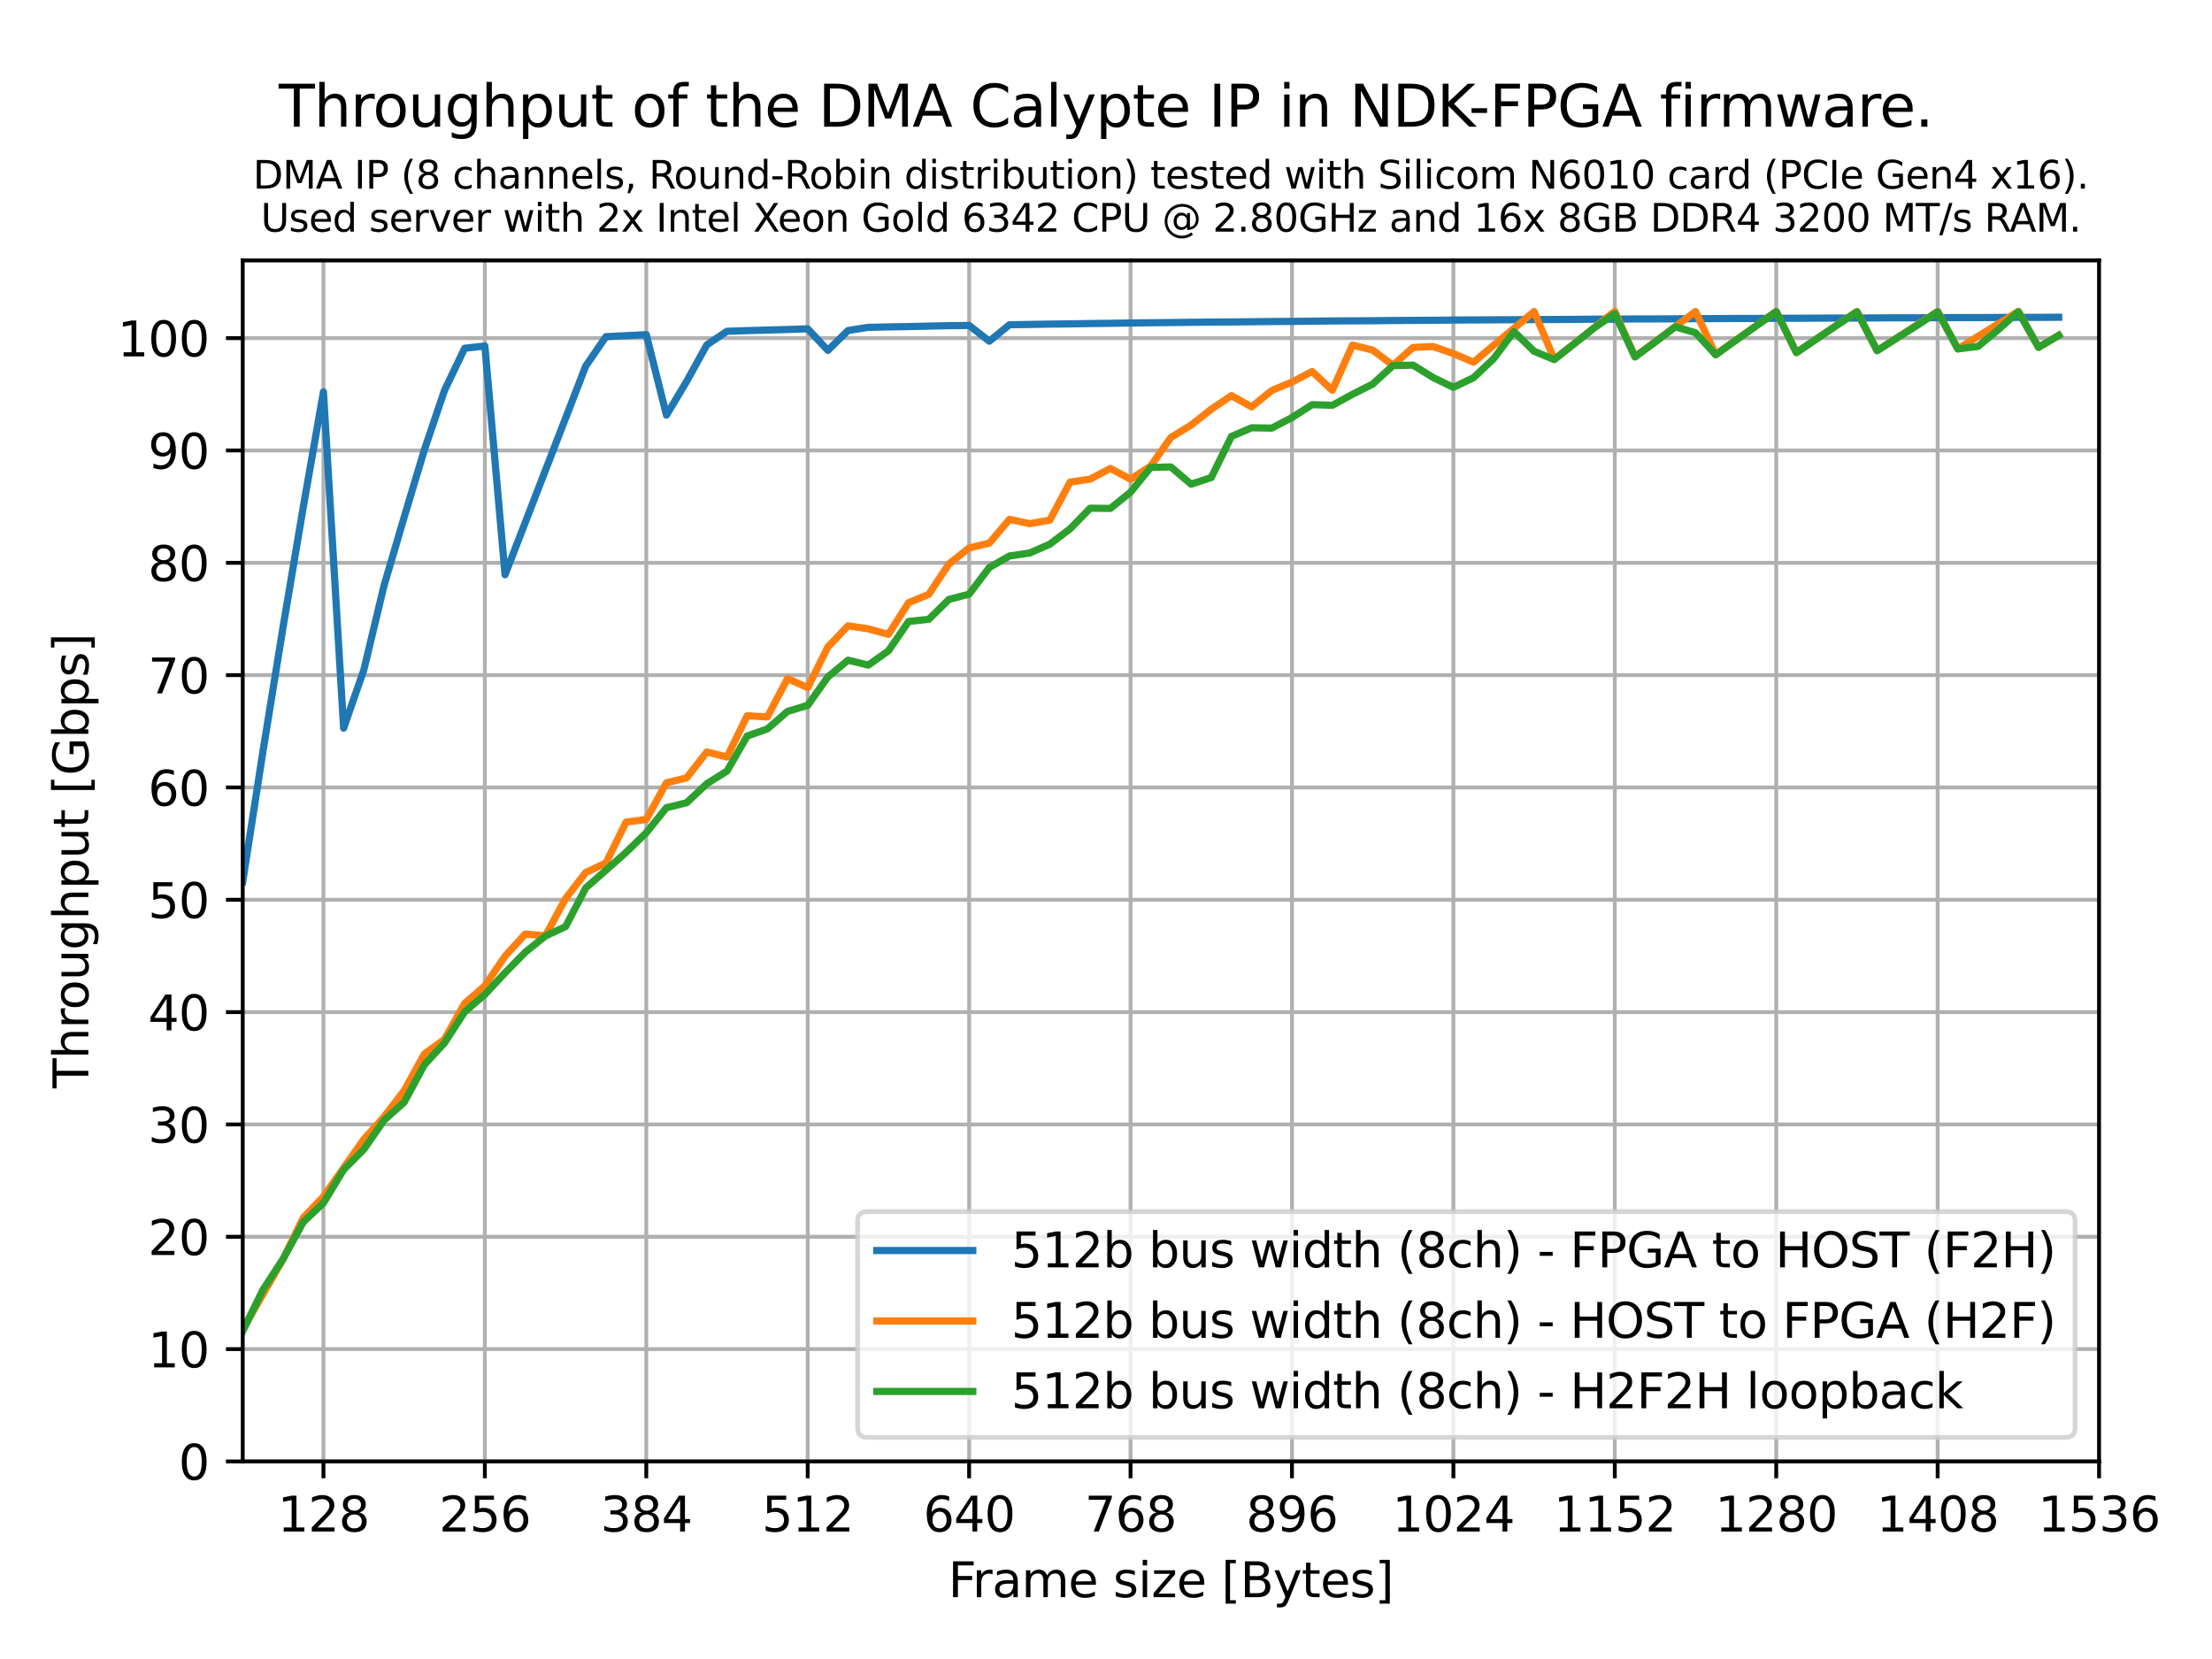 <?xml version="1.0" encoding="utf-8" standalone="no"?>
<!DOCTYPE svg PUBLIC "-//W3C//DTD SVG 1.1//EN"
  "http://www.w3.org/Graphics/SVG/1.1/DTD/svg11.dtd">
<svg xmlns:xlink="http://www.w3.org/1999/xlink" width="460.8pt" height="345.6pt" viewBox="0 0 460.8 345.6" xmlns="http://www.w3.org/2000/svg" version="1.1">
 <defs>
  <style type="text/css">*{stroke-linejoin: round; stroke-linecap: butt}</style>
 </defs>
 <g id="figure_1">
  <g id="patch_1">
   <path d="M 0 345.6 
L 460.8 345.6 
L 460.8 0 
L 0 0 
z
" style="fill: #ffffff"/>
  </g>
  <g id="axes_1">
   <g id="patch_2">
    <path d="M 50.566 304.444 
L 437.275 304.444 
L 437.275 54.251 
L 50.566 54.251 
z
" style="fill: #ffffff"/>
   </g>
   <g id="matplotlib.axis_1">
    <g id="xtick_1">
     <g id="line2d_1">
      <path d="M 67.379 304.444 
L 67.379 54.251 
" clip-path="url(#p00640d705e)" style="fill: none; stroke: #b0b0b0; stroke-width: 0.8; stroke-linecap: square"/>
     </g>
     <g id="line2d_2">
      <defs>
       <path id="mdb439cca36" d="M 0 0 
L 0 3.5 
" style="stroke: #000000; stroke-width: 0.8"/>
      </defs>
      <g>
       <use xlink:href="#mdb439cca36" x="67.379" y="304.444" style="stroke: #000000; stroke-width: 0.8"/>
      </g>
     </g>
     <g id="text_1">
      <!-- 128 -->
      <g transform="translate(57.835 319.042) scale(0.1 -0.1)">
       <defs>
        <path id="DejaVuSans-31" d="M 794 531 
L 1825 531 
L 1825 4091 
L 703 3866 
L 703 4441 
L 1819 4666 
L 2450 4666 
L 2450 531 
L 3481 531 
L 3481 0 
L 794 0 
L 794 531 
z
" transform="scale(0.016)"/>
        <path id="DejaVuSans-32" d="M 1228 531 
L 3431 531 
L 3431 0 
L 469 0 
L 469 531 
Q 828 903 1448 1529 
Q 2069 2156 2228 2338 
Q 2531 2678 2651 2914 
Q 2772 3150 2772 3378 
Q 2772 3750 2511 3984 
Q 2250 4219 1831 4219 
Q 1534 4219 1204 4116 
Q 875 4013 500 3803 
L 500 4441 
Q 881 4594 1212 4672 
Q 1544 4750 1819 4750 
Q 2544 4750 2975 4387 
Q 3406 4025 3406 3419 
Q 3406 3131 3298 2873 
Q 3191 2616 2906 2266 
Q 2828 2175 2409 1742 
Q 1991 1309 1228 531 
z
" transform="scale(0.016)"/>
        <path id="DejaVuSans-38" d="M 2034 2216 
Q 1584 2216 1326 1975 
Q 1069 1734 1069 1313 
Q 1069 891 1326 650 
Q 1584 409 2034 409 
Q 2484 409 2743 651 
Q 3003 894 3003 1313 
Q 3003 1734 2745 1975 
Q 2488 2216 2034 2216 
z
M 1403 2484 
Q 997 2584 770 2862 
Q 544 3141 544 3541 
Q 544 4100 942 4425 
Q 1341 4750 2034 4750 
Q 2731 4750 3128 4425 
Q 3525 4100 3525 3541 
Q 3525 3141 3298 2862 
Q 3072 2584 2669 2484 
Q 3125 2378 3379 2068 
Q 3634 1759 3634 1313 
Q 3634 634 3220 271 
Q 2806 -91 2034 -91 
Q 1263 -91 848 271 
Q 434 634 434 1313 
Q 434 1759 690 2068 
Q 947 2378 1403 2484 
z
M 1172 3481 
Q 1172 3119 1398 2916 
Q 1625 2713 2034 2713 
Q 2441 2713 2670 2916 
Q 2900 3119 2900 3481 
Q 2900 3844 2670 4047 
Q 2441 4250 2034 4250 
Q 1625 4250 1398 4047 
Q 1172 3844 1172 3481 
z
" transform="scale(0.016)"/>
       </defs>
       <use xlink:href="#DejaVuSans-31"/>
       <use xlink:href="#DejaVuSans-32" x="63.623"/>
       <use xlink:href="#DejaVuSans-38" x="127.246"/>
      </g>
     </g>
    </g>
    <g id="xtick_2">
     <g id="line2d_3">
      <path d="M 101.006 304.444 
L 101.006 54.251 
" clip-path="url(#p00640d705e)" style="fill: none; stroke: #b0b0b0; stroke-width: 0.8; stroke-linecap: square"/>
     </g>
     <g id="line2d_4">
      <g>
       <use xlink:href="#mdb439cca36" x="101.006" y="304.444" style="stroke: #000000; stroke-width: 0.8"/>
      </g>
     </g>
     <g id="text_2">
      <!-- 256 -->
      <g transform="translate(91.462 319.042) scale(0.1 -0.1)">
       <defs>
        <path id="DejaVuSans-35" d="M 691 4666 
L 3169 4666 
L 3169 4134 
L 1269 4134 
L 1269 2991 
Q 1406 3038 1543 3061 
Q 1681 3084 1819 3084 
Q 2600 3084 3056 2656 
Q 3513 2228 3513 1497 
Q 3513 744 3044 326 
Q 2575 -91 1722 -91 
Q 1428 -91 1123 -41 
Q 819 9 494 109 
L 494 744 
Q 775 591 1075 516 
Q 1375 441 1709 441 
Q 2250 441 2565 725 
Q 2881 1009 2881 1497 
Q 2881 1984 2565 2268 
Q 2250 2553 1709 2553 
Q 1456 2553 1204 2497 
Q 953 2441 691 2322 
L 691 4666 
z
" transform="scale(0.016)"/>
        <path id="DejaVuSans-36" d="M 2113 2584 
Q 1688 2584 1439 2293 
Q 1191 2003 1191 1497 
Q 1191 994 1439 701 
Q 1688 409 2113 409 
Q 2538 409 2786 701 
Q 3034 994 3034 1497 
Q 3034 2003 2786 2293 
Q 2538 2584 2113 2584 
z
M 3366 4563 
L 3366 3988 
Q 3128 4100 2886 4159 
Q 2644 4219 2406 4219 
Q 1781 4219 1451 3797 
Q 1122 3375 1075 2522 
Q 1259 2794 1537 2939 
Q 1816 3084 2150 3084 
Q 2853 3084 3261 2657 
Q 3669 2231 3669 1497 
Q 3669 778 3244 343 
Q 2819 -91 2113 -91 
Q 1303 -91 875 529 
Q 447 1150 447 2328 
Q 447 3434 972 4092 
Q 1497 4750 2381 4750 
Q 2619 4750 2861 4703 
Q 3103 4656 3366 4563 
z
" transform="scale(0.016)"/>
       </defs>
       <use xlink:href="#DejaVuSans-32"/>
       <use xlink:href="#DejaVuSans-35" x="63.623"/>
       <use xlink:href="#DejaVuSans-36" x="127.246"/>
      </g>
     </g>
    </g>
    <g id="xtick_3">
     <g id="line2d_5">
      <path d="M 134.633 304.444 
L 134.633 54.251 
" clip-path="url(#p00640d705e)" style="fill: none; stroke: #b0b0b0; stroke-width: 0.8; stroke-linecap: square"/>
     </g>
     <g id="line2d_6">
      <g>
       <use xlink:href="#mdb439cca36" x="134.633" y="304.444" style="stroke: #000000; stroke-width: 0.8"/>
      </g>
     </g>
     <g id="text_3">
      <!-- 384 -->
      <g transform="translate(125.089 319.042) scale(0.1 -0.1)">
       <defs>
        <path id="DejaVuSans-33" d="M 2597 2516 
Q 3050 2419 3304 2112 
Q 3559 1806 3559 1356 
Q 3559 666 3084 287 
Q 2609 -91 1734 -91 
Q 1441 -91 1130 -33 
Q 819 25 488 141 
L 488 750 
Q 750 597 1062 519 
Q 1375 441 1716 441 
Q 2309 441 2620 675 
Q 2931 909 2931 1356 
Q 2931 1769 2642 2001 
Q 2353 2234 1838 2234 
L 1294 2234 
L 1294 2753 
L 1863 2753 
Q 2328 2753 2575 2939 
Q 2822 3125 2822 3475 
Q 2822 3834 2567 4026 
Q 2313 4219 1838 4219 
Q 1578 4219 1281 4162 
Q 984 4106 628 3988 
L 628 4550 
Q 988 4650 1302 4700 
Q 1616 4750 1894 4750 
Q 2613 4750 3031 4423 
Q 3450 4097 3450 3541 
Q 3450 3153 3228 2886 
Q 3006 2619 2597 2516 
z
" transform="scale(0.016)"/>
        <path id="DejaVuSans-34" d="M 2419 4116 
L 825 1625 
L 2419 1625 
L 2419 4116 
z
M 2253 4666 
L 3047 4666 
L 3047 1625 
L 3713 1625 
L 3713 1100 
L 3047 1100 
L 3047 0 
L 2419 0 
L 2419 1100 
L 313 1100 
L 313 1709 
L 2253 4666 
z
" transform="scale(0.016)"/>
       </defs>
       <use xlink:href="#DejaVuSans-33"/>
       <use xlink:href="#DejaVuSans-38" x="63.623"/>
       <use xlink:href="#DejaVuSans-34" x="127.246"/>
      </g>
     </g>
    </g>
    <g id="xtick_4">
     <g id="line2d_7">
      <path d="M 168.26 304.444 
L 168.26 54.251 
" clip-path="url(#p00640d705e)" style="fill: none; stroke: #b0b0b0; stroke-width: 0.8; stroke-linecap: square"/>
     </g>
     <g id="line2d_8">
      <g>
       <use xlink:href="#mdb439cca36" x="168.26" y="304.444" style="stroke: #000000; stroke-width: 0.8"/>
      </g>
     </g>
     <g id="text_4">
      <!-- 512 -->
      <g transform="translate(158.716 319.042) scale(0.1 -0.1)">
       <use xlink:href="#DejaVuSans-35"/>
       <use xlink:href="#DejaVuSans-31" x="63.623"/>
       <use xlink:href="#DejaVuSans-32" x="127.246"/>
      </g>
     </g>
    </g>
    <g id="xtick_5">
     <g id="line2d_9">
      <path d="M 201.887 304.444 
L 201.887 54.251 
" clip-path="url(#p00640d705e)" style="fill: none; stroke: #b0b0b0; stroke-width: 0.8; stroke-linecap: square"/>
     </g>
     <g id="line2d_10">
      <g>
       <use xlink:href="#mdb439cca36" x="201.887" y="304.444" style="stroke: #000000; stroke-width: 0.8"/>
      </g>
     </g>
     <g id="text_5">
      <!-- 640 -->
      <g transform="translate(192.343 319.042) scale(0.1 -0.1)">
       <defs>
        <path id="DejaVuSans-30" d="M 2034 4250 
Q 1547 4250 1301 3770 
Q 1056 3291 1056 2328 
Q 1056 1369 1301 889 
Q 1547 409 2034 409 
Q 2525 409 2770 889 
Q 3016 1369 3016 2328 
Q 3016 3291 2770 3770 
Q 2525 4250 2034 4250 
z
M 2034 4750 
Q 2819 4750 3233 4129 
Q 3647 3509 3647 2328 
Q 3647 1150 3233 529 
Q 2819 -91 2034 -91 
Q 1250 -91 836 529 
Q 422 1150 422 2328 
Q 422 3509 836 4129 
Q 1250 4750 2034 4750 
z
" transform="scale(0.016)"/>
       </defs>
       <use xlink:href="#DejaVuSans-36"/>
       <use xlink:href="#DejaVuSans-34" x="63.623"/>
       <use xlink:href="#DejaVuSans-30" x="127.246"/>
      </g>
     </g>
    </g>
    <g id="xtick_6">
     <g id="line2d_11">
      <path d="M 235.514 304.444 
L 235.514 54.251 
" clip-path="url(#p00640d705e)" style="fill: none; stroke: #b0b0b0; stroke-width: 0.8; stroke-linecap: square"/>
     </g>
     <g id="line2d_12">
      <g>
       <use xlink:href="#mdb439cca36" x="235.514" y="304.444" style="stroke: #000000; stroke-width: 0.8"/>
      </g>
     </g>
     <g id="text_6">
      <!-- 768 -->
      <g transform="translate(225.97 319.042) scale(0.1 -0.1)">
       <defs>
        <path id="DejaVuSans-37" d="M 525 4666 
L 3525 4666 
L 3525 4397 
L 1831 0 
L 1172 0 
L 2766 4134 
L 525 4134 
L 525 4666 
z
" transform="scale(0.016)"/>
       </defs>
       <use xlink:href="#DejaVuSans-37"/>
       <use xlink:href="#DejaVuSans-36" x="63.623"/>
       <use xlink:href="#DejaVuSans-38" x="127.246"/>
      </g>
     </g>
    </g>
    <g id="xtick_7">
     <g id="line2d_13">
      <path d="M 269.14 304.444 
L 269.14 54.251 
" clip-path="url(#p00640d705e)" style="fill: none; stroke: #b0b0b0; stroke-width: 0.8; stroke-linecap: square"/>
     </g>
     <g id="line2d_14">
      <g>
       <use xlink:href="#mdb439cca36" x="269.14" y="304.444" style="stroke: #000000; stroke-width: 0.8"/>
      </g>
     </g>
     <g id="text_7">
      <!-- 896 -->
      <g transform="translate(259.597 319.042) scale(0.1 -0.1)">
       <defs>
        <path id="DejaVuSans-39" d="M 703 97 
L 703 672 
Q 941 559 1184 500 
Q 1428 441 1663 441 
Q 2288 441 2617 861 
Q 2947 1281 2994 2138 
Q 2813 1869 2534 1725 
Q 2256 1581 1919 1581 
Q 1219 1581 811 2004 
Q 403 2428 403 3163 
Q 403 3881 828 4315 
Q 1253 4750 1959 4750 
Q 2769 4750 3195 4129 
Q 3622 3509 3622 2328 
Q 3622 1225 3098 567 
Q 2575 -91 1691 -91 
Q 1453 -91 1209 -44 
Q 966 3 703 97 
z
M 1959 2075 
Q 2384 2075 2632 2365 
Q 2881 2656 2881 3163 
Q 2881 3666 2632 3958 
Q 2384 4250 1959 4250 
Q 1534 4250 1286 3958 
Q 1038 3666 1038 3163 
Q 1038 2656 1286 2365 
Q 1534 2075 1959 2075 
z
" transform="scale(0.016)"/>
       </defs>
       <use xlink:href="#DejaVuSans-38"/>
       <use xlink:href="#DejaVuSans-39" x="63.623"/>
       <use xlink:href="#DejaVuSans-36" x="127.246"/>
      </g>
     </g>
    </g>
    <g id="xtick_8">
     <g id="line2d_15">
      <path d="M 302.767 304.444 
L 302.767 54.251 
" clip-path="url(#p00640d705e)" style="fill: none; stroke: #b0b0b0; stroke-width: 0.8; stroke-linecap: square"/>
     </g>
     <g id="line2d_16">
      <g>
       <use xlink:href="#mdb439cca36" x="302.767" y="304.444" style="stroke: #000000; stroke-width: 0.8"/>
      </g>
     </g>
     <g id="text_8">
      <!-- 1024 -->
      <g transform="translate(290.042 319.042) scale(0.1 -0.1)">
       <use xlink:href="#DejaVuSans-31"/>
       <use xlink:href="#DejaVuSans-30" x="63.623"/>
       <use xlink:href="#DejaVuSans-32" x="127.246"/>
       <use xlink:href="#DejaVuSans-34" x="190.869"/>
      </g>
     </g>
    </g>
    <g id="xtick_9">
     <g id="line2d_17">
      <path d="M 336.394 304.444 
L 336.394 54.251 
" clip-path="url(#p00640d705e)" style="fill: none; stroke: #b0b0b0; stroke-width: 0.8; stroke-linecap: square"/>
     </g>
     <g id="line2d_18">
      <g>
       <use xlink:href="#mdb439cca36" x="336.394" y="304.444" style="stroke: #000000; stroke-width: 0.8"/>
      </g>
     </g>
     <g id="text_9">
      <!-- 1152 -->
      <g transform="translate(323.669 319.042) scale(0.1 -0.1)">
       <use xlink:href="#DejaVuSans-31"/>
       <use xlink:href="#DejaVuSans-31" x="63.623"/>
       <use xlink:href="#DejaVuSans-35" x="127.246"/>
       <use xlink:href="#DejaVuSans-32" x="190.869"/>
      </g>
     </g>
    </g>
    <g id="xtick_10">
     <g id="line2d_19">
      <path d="M 370.021 304.444 
L 370.021 54.251 
" clip-path="url(#p00640d705e)" style="fill: none; stroke: #b0b0b0; stroke-width: 0.8; stroke-linecap: square"/>
     </g>
     <g id="line2d_20">
      <g>
       <use xlink:href="#mdb439cca36" x="370.021" y="304.444" style="stroke: #000000; stroke-width: 0.8"/>
      </g>
     </g>
     <g id="text_10">
      <!-- 1280 -->
      <g transform="translate(357.296 319.042) scale(0.1 -0.1)">
       <use xlink:href="#DejaVuSans-31"/>
       <use xlink:href="#DejaVuSans-32" x="63.623"/>
       <use xlink:href="#DejaVuSans-38" x="127.246"/>
       <use xlink:href="#DejaVuSans-30" x="190.869"/>
      </g>
     </g>
    </g>
    <g id="xtick_11">
     <g id="line2d_21">
      <path d="M 403.648 304.444 
L 403.648 54.251 
" clip-path="url(#p00640d705e)" style="fill: none; stroke: #b0b0b0; stroke-width: 0.8; stroke-linecap: square"/>
     </g>
     <g id="line2d_22">
      <g>
       <use xlink:href="#mdb439cca36" x="403.648" y="304.444" style="stroke: #000000; stroke-width: 0.8"/>
      </g>
     </g>
     <g id="text_11">
      <!-- 1408 -->
      <g transform="translate(390.923 319.042) scale(0.1 -0.1)">
       <use xlink:href="#DejaVuSans-31"/>
       <use xlink:href="#DejaVuSans-34" x="63.623"/>
       <use xlink:href="#DejaVuSans-30" x="127.246"/>
       <use xlink:href="#DejaVuSans-38" x="190.869"/>
      </g>
     </g>
    </g>
    <g id="xtick_12">
     <g id="line2d_23">
      <path d="M 437.275 304.444 
L 437.275 54.251 
" clip-path="url(#p00640d705e)" style="fill: none; stroke: #b0b0b0; stroke-width: 0.8; stroke-linecap: square"/>
     </g>
     <g id="line2d_24">
      <g>
       <use xlink:href="#mdb439cca36" x="437.275" y="304.444" style="stroke: #000000; stroke-width: 0.8"/>
      </g>
     </g>
     <g id="text_12">
      <!-- 1536 -->
      <g transform="translate(424.55 319.042) scale(0.1 -0.1)">
       <use xlink:href="#DejaVuSans-31"/>
       <use xlink:href="#DejaVuSans-35" x="63.623"/>
       <use xlink:href="#DejaVuSans-33" x="127.246"/>
       <use xlink:href="#DejaVuSans-36" x="190.869"/>
      </g>
     </g>
    </g>
    <g id="text_13">
     <!-- Frame size [Bytes] -->
     <g transform="translate(197.535 332.72) scale(0.1 -0.1)">
      <defs>
       <path id="DejaVuSans-46" d="M 628 4666 
L 3309 4666 
L 3309 4134 
L 1259 4134 
L 1259 2759 
L 3109 2759 
L 3109 2228 
L 1259 2228 
L 1259 0 
L 628 0 
L 628 4666 
z
" transform="scale(0.016)"/>
       <path id="DejaVuSans-72" d="M 2631 2963 
Q 2534 3019 2420 3045 
Q 2306 3072 2169 3072 
Q 1681 3072 1420 2755 
Q 1159 2438 1159 1844 
L 1159 0 
L 581 0 
L 581 3500 
L 1159 3500 
L 1159 2956 
Q 1341 3275 1631 3429 
Q 1922 3584 2338 3584 
Q 2397 3584 2469 3576 
Q 2541 3569 2628 3553 
L 2631 2963 
z
" transform="scale(0.016)"/>
       <path id="DejaVuSans-61" d="M 2194 1759 
Q 1497 1759 1228 1600 
Q 959 1441 959 1056 
Q 959 750 1161 570 
Q 1363 391 1709 391 
Q 2188 391 2477 730 
Q 2766 1069 2766 1631 
L 2766 1759 
L 2194 1759 
z
M 3341 1997 
L 3341 0 
L 2766 0 
L 2766 531 
Q 2569 213 2275 61 
Q 1981 -91 1556 -91 
Q 1019 -91 701 211 
Q 384 513 384 1019 
Q 384 1609 779 1909 
Q 1175 2209 1959 2209 
L 2766 2209 
L 2766 2266 
Q 2766 2663 2505 2880 
Q 2244 3097 1772 3097 
Q 1472 3097 1187 3025 
Q 903 2953 641 2809 
L 641 3341 
Q 956 3463 1253 3523 
Q 1550 3584 1831 3584 
Q 2591 3584 2966 3190 
Q 3341 2797 3341 1997 
z
" transform="scale(0.016)"/>
       <path id="DejaVuSans-6d" d="M 3328 2828 
Q 3544 3216 3844 3400 
Q 4144 3584 4550 3584 
Q 5097 3584 5394 3201 
Q 5691 2819 5691 2113 
L 5691 0 
L 5113 0 
L 5113 2094 
Q 5113 2597 4934 2840 
Q 4756 3084 4391 3084 
Q 3944 3084 3684 2787 
Q 3425 2491 3425 1978 
L 3425 0 
L 2847 0 
L 2847 2094 
Q 2847 2600 2669 2842 
Q 2491 3084 2119 3084 
Q 1678 3084 1418 2786 
Q 1159 2488 1159 1978 
L 1159 0 
L 581 0 
L 581 3500 
L 1159 3500 
L 1159 2956 
Q 1356 3278 1631 3431 
Q 1906 3584 2284 3584 
Q 2666 3584 2933 3390 
Q 3200 3197 3328 2828 
z
" transform="scale(0.016)"/>
       <path id="DejaVuSans-65" d="M 3597 1894 
L 3597 1613 
L 953 1613 
Q 991 1019 1311 708 
Q 1631 397 2203 397 
Q 2534 397 2845 478 
Q 3156 559 3463 722 
L 3463 178 
Q 3153 47 2828 -22 
Q 2503 -91 2169 -91 
Q 1331 -91 842 396 
Q 353 884 353 1716 
Q 353 2575 817 3079 
Q 1281 3584 2069 3584 
Q 2775 3584 3186 3129 
Q 3597 2675 3597 1894 
z
M 3022 2063 
Q 3016 2534 2758 2815 
Q 2500 3097 2075 3097 
Q 1594 3097 1305 2825 
Q 1016 2553 972 2059 
L 3022 2063 
z
" transform="scale(0.016)"/>
       <path id="DejaVuSans-20" transform="scale(0.016)"/>
       <path id="DejaVuSans-73" d="M 2834 3397 
L 2834 2853 
Q 2591 2978 2328 3040 
Q 2066 3103 1784 3103 
Q 1356 3103 1142 2972 
Q 928 2841 928 2578 
Q 928 2378 1081 2264 
Q 1234 2150 1697 2047 
L 1894 2003 
Q 2506 1872 2764 1633 
Q 3022 1394 3022 966 
Q 3022 478 2636 193 
Q 2250 -91 1575 -91 
Q 1294 -91 989 -36 
Q 684 19 347 128 
L 347 722 
Q 666 556 975 473 
Q 1284 391 1588 391 
Q 1994 391 2212 530 
Q 2431 669 2431 922 
Q 2431 1156 2273 1281 
Q 2116 1406 1581 1522 
L 1381 1569 
Q 847 1681 609 1914 
Q 372 2147 372 2553 
Q 372 3047 722 3315 
Q 1072 3584 1716 3584 
Q 2034 3584 2315 3537 
Q 2597 3491 2834 3397 
z
" transform="scale(0.016)"/>
       <path id="DejaVuSans-69" d="M 603 3500 
L 1178 3500 
L 1178 0 
L 603 0 
L 603 3500 
z
M 603 4863 
L 1178 4863 
L 1178 4134 
L 603 4134 
L 603 4863 
z
" transform="scale(0.016)"/>
       <path id="DejaVuSans-7a" d="M 353 3500 
L 3084 3500 
L 3084 2975 
L 922 459 
L 3084 459 
L 3084 0 
L 275 0 
L 275 525 
L 2438 3041 
L 353 3041 
L 353 3500 
z
" transform="scale(0.016)"/>
       <path id="DejaVuSans-5b" d="M 550 4863 
L 1875 4863 
L 1875 4416 
L 1125 4416 
L 1125 -397 
L 1875 -397 
L 1875 -844 
L 550 -844 
L 550 4863 
z
" transform="scale(0.016)"/>
       <path id="DejaVuSans-42" d="M 1259 2228 
L 1259 519 
L 2272 519 
Q 2781 519 3026 730 
Q 3272 941 3272 1375 
Q 3272 1813 3026 2020 
Q 2781 2228 2272 2228 
L 1259 2228 
z
M 1259 4147 
L 1259 2741 
L 2194 2741 
Q 2656 2741 2882 2914 
Q 3109 3088 3109 3444 
Q 3109 3797 2882 3972 
Q 2656 4147 2194 4147 
L 1259 4147 
z
M 628 4666 
L 2241 4666 
Q 2963 4666 3353 4366 
Q 3744 4066 3744 3513 
Q 3744 3084 3544 2831 
Q 3344 2578 2956 2516 
Q 3422 2416 3680 2098 
Q 3938 1781 3938 1306 
Q 3938 681 3513 340 
Q 3088 0 2303 0 
L 628 0 
L 628 4666 
z
" transform="scale(0.016)"/>
       <path id="DejaVuSans-79" d="M 2059 -325 
Q 1816 -950 1584 -1140 
Q 1353 -1331 966 -1331 
L 506 -1331 
L 506 -850 
L 844 -850 
Q 1081 -850 1212 -737 
Q 1344 -625 1503 -206 
L 1606 56 
L 191 3500 
L 800 3500 
L 1894 763 
L 2988 3500 
L 3597 3500 
L 2059 -325 
z
" transform="scale(0.016)"/>
       <path id="DejaVuSans-74" d="M 1172 4494 
L 1172 3500 
L 2356 3500 
L 2356 3053 
L 1172 3053 
L 1172 1153 
Q 1172 725 1289 603 
Q 1406 481 1766 481 
L 2356 481 
L 2356 0 
L 1766 0 
Q 1100 0 847 248 
Q 594 497 594 1153 
L 594 3053 
L 172 3053 
L 172 3500 
L 594 3500 
L 594 4494 
L 1172 4494 
z
" transform="scale(0.016)"/>
       <path id="DejaVuSans-5d" d="M 1947 4863 
L 1947 -844 
L 622 -844 
L 622 -397 
L 1369 -397 
L 1369 4416 
L 622 4416 
L 622 4863 
L 1947 4863 
z
" transform="scale(0.016)"/>
      </defs>
      <use xlink:href="#DejaVuSans-46"/>
      <use xlink:href="#DejaVuSans-72" x="50.27"/>
      <use xlink:href="#DejaVuSans-61" x="91.383"/>
      <use xlink:href="#DejaVuSans-6d" x="152.662"/>
      <use xlink:href="#DejaVuSans-65" x="250.074"/>
      <use xlink:href="#DejaVuSans-20" x="311.598"/>
      <use xlink:href="#DejaVuSans-73" x="343.385"/>
      <use xlink:href="#DejaVuSans-69" x="395.484"/>
      <use xlink:href="#DejaVuSans-7a" x="423.268"/>
      <use xlink:href="#DejaVuSans-65" x="475.758"/>
      <use xlink:href="#DejaVuSans-20" x="537.281"/>
      <use xlink:href="#DejaVuSans-5b" x="569.068"/>
      <use xlink:href="#DejaVuSans-42" x="608.082"/>
      <use xlink:href="#DejaVuSans-79" x="676.686"/>
      <use xlink:href="#DejaVuSans-74" x="735.865"/>
      <use xlink:href="#DejaVuSans-65" x="775.074"/>
      <use xlink:href="#DejaVuSans-73" x="836.598"/>
      <use xlink:href="#DejaVuSans-5d" x="888.697"/>
     </g>
    </g>
   </g>
   <g id="matplotlib.axis_2">
    <g id="ytick_1">
     <g id="line2d_25">
      <path d="M 50.566 304.444 
L 437.275 304.444 
" clip-path="url(#p00640d705e)" style="fill: none; stroke: #b0b0b0; stroke-width: 0.8; stroke-linecap: square"/>
     </g>
     <g id="line2d_26">
      <defs>
       <path id="mf62a3c1915" d="M 0 0 
L -3.5 0 
" style="stroke: #000000; stroke-width: 0.8"/>
      </defs>
      <g>
       <use xlink:href="#mf62a3c1915" x="50.566" y="304.444" style="stroke: #000000; stroke-width: 0.8"/>
      </g>
     </g>
     <g id="text_14">
      <!-- 0 -->
      <g transform="translate(37.203 308.243) scale(0.1 -0.1)">
       <use xlink:href="#DejaVuSans-30"/>
      </g>
     </g>
    </g>
    <g id="ytick_2">
     <g id="line2d_27">
      <path d="M 50.566 281.043 
L 437.275 281.043 
" clip-path="url(#p00640d705e)" style="fill: none; stroke: #b0b0b0; stroke-width: 0.8; stroke-linecap: square"/>
     </g>
     <g id="line2d_28">
      <g>
       <use xlink:href="#mf62a3c1915" x="50.566" y="281.043" style="stroke: #000000; stroke-width: 0.8"/>
      </g>
     </g>
     <g id="text_15">
      <!-- 10 -->
      <g transform="translate(30.841 284.843) scale(0.1 -0.1)">
       <use xlink:href="#DejaVuSans-31"/>
       <use xlink:href="#DejaVuSans-30" x="63.623"/>
      </g>
     </g>
    </g>
    <g id="ytick_3">
     <g id="line2d_29">
      <path d="M 50.566 257.643 
L 437.275 257.643 
" clip-path="url(#p00640d705e)" style="fill: none; stroke: #b0b0b0; stroke-width: 0.8; stroke-linecap: square"/>
     </g>
     <g id="line2d_30">
      <g>
       <use xlink:href="#mf62a3c1915" x="50.566" y="257.643" style="stroke: #000000; stroke-width: 0.8"/>
      </g>
     </g>
     <g id="text_16">
      <!-- 20 -->
      <g transform="translate(30.841 261.442) scale(0.1 -0.1)">
       <use xlink:href="#DejaVuSans-32"/>
       <use xlink:href="#DejaVuSans-30" x="63.623"/>
      </g>
     </g>
    </g>
    <g id="ytick_4">
     <g id="line2d_31">
      <path d="M 50.566 234.243 
L 437.275 234.243 
" clip-path="url(#p00640d705e)" style="fill: none; stroke: #b0b0b0; stroke-width: 0.8; stroke-linecap: square"/>
     </g>
     <g id="line2d_32">
      <g>
       <use xlink:href="#mf62a3c1915" x="50.566" y="234.243" style="stroke: #000000; stroke-width: 0.8"/>
      </g>
     </g>
     <g id="text_17">
      <!-- 30 -->
      <g transform="translate(30.841 238.042) scale(0.1 -0.1)">
       <use xlink:href="#DejaVuSans-33"/>
       <use xlink:href="#DejaVuSans-30" x="63.623"/>
      </g>
     </g>
    </g>
    <g id="ytick_5">
     <g id="line2d_33">
      <path d="M 50.566 210.842 
L 437.275 210.842 
" clip-path="url(#p00640d705e)" style="fill: none; stroke: #b0b0b0; stroke-width: 0.8; stroke-linecap: square"/>
     </g>
     <g id="line2d_34">
      <g>
       <use xlink:href="#mf62a3c1915" x="50.566" y="210.842" style="stroke: #000000; stroke-width: 0.8"/>
      </g>
     </g>
     <g id="text_18">
      <!-- 40 -->
      <g transform="translate(30.841 214.642) scale(0.1 -0.1)">
       <use xlink:href="#DejaVuSans-34"/>
       <use xlink:href="#DejaVuSans-30" x="63.623"/>
      </g>
     </g>
    </g>
    <g id="ytick_6">
     <g id="line2d_35">
      <path d="M 50.566 187.442 
L 437.275 187.442 
" clip-path="url(#p00640d705e)" style="fill: none; stroke: #b0b0b0; stroke-width: 0.8; stroke-linecap: square"/>
     </g>
     <g id="line2d_36">
      <g>
       <use xlink:href="#mf62a3c1915" x="50.566" y="187.442" style="stroke: #000000; stroke-width: 0.8"/>
      </g>
     </g>
     <g id="text_19">
      <!-- 50 -->
      <g transform="translate(30.841 191.241) scale(0.1 -0.1)">
       <use xlink:href="#DejaVuSans-35"/>
       <use xlink:href="#DejaVuSans-30" x="63.623"/>
      </g>
     </g>
    </g>
    <g id="ytick_7">
     <g id="line2d_37">
      <path d="M 50.566 164.042 
L 437.275 164.042 
" clip-path="url(#p00640d705e)" style="fill: none; stroke: #b0b0b0; stroke-width: 0.8; stroke-linecap: square"/>
     </g>
     <g id="line2d_38">
      <g>
       <use xlink:href="#mf62a3c1915" x="50.566" y="164.042" style="stroke: #000000; stroke-width: 0.8"/>
      </g>
     </g>
     <g id="text_20">
      <!-- 60 -->
      <g transform="translate(30.841 167.841) scale(0.1 -0.1)">
       <use xlink:href="#DejaVuSans-36"/>
       <use xlink:href="#DejaVuSans-30" x="63.623"/>
      </g>
     </g>
    </g>
    <g id="ytick_8">
     <g id="line2d_39">
      <path d="M 50.566 140.641 
L 437.275 140.641 
" clip-path="url(#p00640d705e)" style="fill: none; stroke: #b0b0b0; stroke-width: 0.8; stroke-linecap: square"/>
     </g>
     <g id="line2d_40">
      <g>
       <use xlink:href="#mf62a3c1915" x="50.566" y="140.641" style="stroke: #000000; stroke-width: 0.8"/>
      </g>
     </g>
     <g id="text_21">
      <!-- 70 -->
      <g transform="translate(30.841 144.441) scale(0.1 -0.1)">
       <use xlink:href="#DejaVuSans-37"/>
       <use xlink:href="#DejaVuSans-30" x="63.623"/>
      </g>
     </g>
    </g>
    <g id="ytick_9">
     <g id="line2d_41">
      <path d="M 50.566 117.241 
L 437.275 117.241 
" clip-path="url(#p00640d705e)" style="fill: none; stroke: #b0b0b0; stroke-width: 0.8; stroke-linecap: square"/>
     </g>
     <g id="line2d_42">
      <g>
       <use xlink:href="#mf62a3c1915" x="50.566" y="117.241" style="stroke: #000000; stroke-width: 0.8"/>
      </g>
     </g>
     <g id="text_22">
      <!-- 80 -->
      <g transform="translate(30.841 121.04) scale(0.1 -0.1)">
       <use xlink:href="#DejaVuSans-38"/>
       <use xlink:href="#DejaVuSans-30" x="63.623"/>
      </g>
     </g>
    </g>
    <g id="ytick_10">
     <g id="line2d_43">
      <path d="M 50.566 93.841 
L 437.275 93.841 
" clip-path="url(#p00640d705e)" style="fill: none; stroke: #b0b0b0; stroke-width: 0.8; stroke-linecap: square"/>
     </g>
     <g id="line2d_44">
      <g>
       <use xlink:href="#mf62a3c1915" x="50.566" y="93.841" style="stroke: #000000; stroke-width: 0.8"/>
      </g>
     </g>
     <g id="text_23">
      <!-- 90 -->
      <g transform="translate(30.841 97.64) scale(0.1 -0.1)">
       <use xlink:href="#DejaVuSans-39"/>
       <use xlink:href="#DejaVuSans-30" x="63.623"/>
      </g>
     </g>
    </g>
    <g id="ytick_11">
     <g id="line2d_45">
      <path d="M 50.566 70.44 
L 437.275 70.44 
" clip-path="url(#p00640d705e)" style="fill: none; stroke: #b0b0b0; stroke-width: 0.8; stroke-linecap: square"/>
     </g>
     <g id="line2d_46">
      <g>
       <use xlink:href="#mf62a3c1915" x="50.566" y="70.44" style="stroke: #000000; stroke-width: 0.8"/>
      </g>
     </g>
     <g id="text_24">
      <!-- 100 -->
      <g transform="translate(24.478 74.239) scale(0.1 -0.1)">
       <use xlink:href="#DejaVuSans-31"/>
       <use xlink:href="#DejaVuSans-30" x="63.623"/>
       <use xlink:href="#DejaVuSans-30" x="127.246"/>
      </g>
     </g>
    </g>
    <g id="text_25">
     <!-- Throughput [Gbps] -->
     <g transform="translate(18.398 226.705) rotate(-90) scale(0.1 -0.1)">
      <defs>
       <path id="DejaVuSans-54" d="M -19 4666 
L 3928 4666 
L 3928 4134 
L 2272 4134 
L 2272 0 
L 1638 0 
L 1638 4134 
L -19 4134 
L -19 4666 
z
" transform="scale(0.016)"/>
       <path id="DejaVuSans-68" d="M 3513 2113 
L 3513 0 
L 2938 0 
L 2938 2094 
Q 2938 2591 2744 2837 
Q 2550 3084 2163 3084 
Q 1697 3084 1428 2787 
Q 1159 2491 1159 1978 
L 1159 0 
L 581 0 
L 581 4863 
L 1159 4863 
L 1159 2956 
Q 1366 3272 1645 3428 
Q 1925 3584 2291 3584 
Q 2894 3584 3203 3211 
Q 3513 2838 3513 2113 
z
" transform="scale(0.016)"/>
       <path id="DejaVuSans-6f" d="M 1959 3097 
Q 1497 3097 1228 2736 
Q 959 2375 959 1747 
Q 959 1119 1226 758 
Q 1494 397 1959 397 
Q 2419 397 2687 759 
Q 2956 1122 2956 1747 
Q 2956 2369 2687 2733 
Q 2419 3097 1959 3097 
z
M 1959 3584 
Q 2709 3584 3137 3096 
Q 3566 2609 3566 1747 
Q 3566 888 3137 398 
Q 2709 -91 1959 -91 
Q 1206 -91 779 398 
Q 353 888 353 1747 
Q 353 2609 779 3096 
Q 1206 3584 1959 3584 
z
" transform="scale(0.016)"/>
       <path id="DejaVuSans-75" d="M 544 1381 
L 544 3500 
L 1119 3500 
L 1119 1403 
Q 1119 906 1312 657 
Q 1506 409 1894 409 
Q 2359 409 2629 706 
Q 2900 1003 2900 1516 
L 2900 3500 
L 3475 3500 
L 3475 0 
L 2900 0 
L 2900 538 
Q 2691 219 2414 64 
Q 2138 -91 1772 -91 
Q 1169 -91 856 284 
Q 544 659 544 1381 
z
M 1991 3584 
L 1991 3584 
z
" transform="scale(0.016)"/>
       <path id="DejaVuSans-67" d="M 2906 1791 
Q 2906 2416 2648 2759 
Q 2391 3103 1925 3103 
Q 1463 3103 1205 2759 
Q 947 2416 947 1791 
Q 947 1169 1205 825 
Q 1463 481 1925 481 
Q 2391 481 2648 825 
Q 2906 1169 2906 1791 
z
M 3481 434 
Q 3481 -459 3084 -895 
Q 2688 -1331 1869 -1331 
Q 1566 -1331 1297 -1286 
Q 1028 -1241 775 -1147 
L 775 -588 
Q 1028 -725 1275 -790 
Q 1522 -856 1778 -856 
Q 2344 -856 2625 -561 
Q 2906 -266 2906 331 
L 2906 616 
Q 2728 306 2450 153 
Q 2172 0 1784 0 
Q 1141 0 747 490 
Q 353 981 353 1791 
Q 353 2603 747 3093 
Q 1141 3584 1784 3584 
Q 2172 3584 2450 3431 
Q 2728 3278 2906 2969 
L 2906 3500 
L 3481 3500 
L 3481 434 
z
" transform="scale(0.016)"/>
       <path id="DejaVuSans-70" d="M 1159 525 
L 1159 -1331 
L 581 -1331 
L 581 3500 
L 1159 3500 
L 1159 2969 
Q 1341 3281 1617 3432 
Q 1894 3584 2278 3584 
Q 2916 3584 3314 3078 
Q 3713 2572 3713 1747 
Q 3713 922 3314 415 
Q 2916 -91 2278 -91 
Q 1894 -91 1617 61 
Q 1341 213 1159 525 
z
M 3116 1747 
Q 3116 2381 2855 2742 
Q 2594 3103 2138 3103 
Q 1681 3103 1420 2742 
Q 1159 2381 1159 1747 
Q 1159 1113 1420 752 
Q 1681 391 2138 391 
Q 2594 391 2855 752 
Q 3116 1113 3116 1747 
z
" transform="scale(0.016)"/>
       <path id="DejaVuSans-47" d="M 3809 666 
L 3809 1919 
L 2778 1919 
L 2778 2438 
L 4434 2438 
L 4434 434 
Q 4069 175 3628 42 
Q 3188 -91 2688 -91 
Q 1594 -91 976 548 
Q 359 1188 359 2328 
Q 359 3472 976 4111 
Q 1594 4750 2688 4750 
Q 3144 4750 3555 4637 
Q 3966 4525 4313 4306 
L 4313 3634 
Q 3963 3931 3569 4081 
Q 3175 4231 2741 4231 
Q 1884 4231 1454 3753 
Q 1025 3275 1025 2328 
Q 1025 1384 1454 906 
Q 1884 428 2741 428 
Q 3075 428 3337 486 
Q 3600 544 3809 666 
z
" transform="scale(0.016)"/>
       <path id="DejaVuSans-62" d="M 3116 1747 
Q 3116 2381 2855 2742 
Q 2594 3103 2138 3103 
Q 1681 3103 1420 2742 
Q 1159 2381 1159 1747 
Q 1159 1113 1420 752 
Q 1681 391 2138 391 
Q 2594 391 2855 752 
Q 3116 1113 3116 1747 
z
M 1159 2969 
Q 1341 3281 1617 3432 
Q 1894 3584 2278 3584 
Q 2916 3584 3314 3078 
Q 3713 2572 3713 1747 
Q 3713 922 3314 415 
Q 2916 -91 2278 -91 
Q 1894 -91 1617 61 
Q 1341 213 1159 525 
L 1159 0 
L 581 0 
L 581 4863 
L 1159 4863 
L 1159 2969 
z
" transform="scale(0.016)"/>
      </defs>
      <use xlink:href="#DejaVuSans-54"/>
      <use xlink:href="#DejaVuSans-68" x="61.084"/>
      <use xlink:href="#DejaVuSans-72" x="124.463"/>
      <use xlink:href="#DejaVuSans-6f" x="163.326"/>
      <use xlink:href="#DejaVuSans-75" x="224.508"/>
      <use xlink:href="#DejaVuSans-67" x="287.887"/>
      <use xlink:href="#DejaVuSans-68" x="351.363"/>
      <use xlink:href="#DejaVuSans-70" x="414.742"/>
      <use xlink:href="#DejaVuSans-75" x="478.219"/>
      <use xlink:href="#DejaVuSans-74" x="541.598"/>
      <use xlink:href="#DejaVuSans-20" x="580.807"/>
      <use xlink:href="#DejaVuSans-5b" x="612.594"/>
      <use xlink:href="#DejaVuSans-47" x="651.607"/>
      <use xlink:href="#DejaVuSans-62" x="729.098"/>
      <use xlink:href="#DejaVuSans-70" x="792.574"/>
      <use xlink:href="#DejaVuSans-73" x="856.051"/>
      <use xlink:href="#DejaVuSans-5d" x="908.15"/>
     </g>
    </g>
   </g>
   <g id="line2d_47">
    <path d="M 50.566 183.651 
L 54.769 156.577 
L 58.972 130.579 
L 63.176 105.634 
L 67.379 81.626 
L 71.582 151.686 
L 75.786 139.588 
L 79.989 122.038 
L 84.193 107.74 
L 88.396 93.747 
L 92.599 81.321 
L 96.803 72.546 
L 101.006 72.078 
L 105.209 119.721 
L 109.413 108.864 
L 113.616 97.982 
L 117.819 87.125 
L 122.023 76.244 
L 126.226 70.136 
L 130.43 69.925 
L 134.633 69.715 
L 138.836 86.47 
L 143.04 79.449 
L 147.243 71.844 
L 151.446 69.013 
L 155.65 68.872 
L 159.853 68.755 
L 164.056 68.638 
L 168.26 68.498 
L 172.463 72.991 
L 176.667 68.849 
L 180.87 68.194 
L 185.073 68.1 
L 189.277 68.03 
L 193.48 67.936 
L 197.683 67.843 
L 201.887 67.796 
L 206.09 71.072 
L 210.293 67.656 
L 214.497 67.585 
L 218.7 67.515 
L 222.903 67.468 
L 227.107 67.398 
L 231.31 67.351 
L 235.514 67.281 
L 239.717 67.234 
L 243.92 67.188 
L 248.124 67.141 
L 252.327 67.094 
L 256.53 67.071 
L 260.734 67.024 
L 264.937 66.977 
L 269.14 66.954 
L 273.344 66.907 
L 277.547 66.86 
L 281.751 66.837 
L 285.954 66.813 
L 290.157 66.766 
L 294.361 66.743 
L 298.564 66.72 
L 302.767 66.673 
L 306.971 66.649 
L 311.174 66.626 
L 315.377 66.603 
L 319.581 66.579 
L 323.784 66.556 
L 327.988 66.532 
L 332.191 66.486 
L 336.394 66.486 
L 340.598 66.439 
L 344.801 66.439 
L 349.004 66.415 
L 353.208 66.392 
L 357.411 66.369 
L 361.614 66.345 
L 365.818 66.345 
L 370.021 66.298 
L 374.225 66.298 
L 378.428 66.275 
L 382.631 66.252 
L 386.835 66.252 
L 391.038 66.228 
L 395.241 66.205 
L 399.445 66.205 
L 403.648 66.181 
L 407.851 66.158 
L 412.055 66.158 
L 416.258 66.135 
L 420.462 66.111 
L 424.665 66.111 
L 428.868 66.088 
" clip-path="url(#p00640d705e)" style="fill: none; stroke: #1f77b4; stroke-width: 1.5; stroke-linecap: square"/>
   </g>
   <g id="line2d_48">
    <path d="M 50.566 276.948 
L 54.769 269.624 
L 58.972 262.3 
L 63.176 253.688 
L 67.379 249.266 
L 71.582 243.322 
L 75.786 237.355 
L 79.989 232.675 
L 84.193 227.199 
L 88.396 219.571 
L 92.599 216.505 
L 96.803 209.017 
L 101.006 205.367 
L 105.209 199.189 
L 109.413 194.579 
L 113.616 194.93 
L 117.819 187.185 
L 122.023 181.756 
L 126.226 179.767 
L 130.43 171.249 
L 134.633 170.711 
L 138.836 163.059 
L 143.04 162.053 
L 147.243 156.647 
L 151.446 157.7 
L 155.65 149.112 
L 159.853 149.346 
L 164.056 141.367 
L 168.26 143.239 
L 172.463 134.768 
L 176.667 130.369 
L 180.87 131 
L 185.073 132.147 
L 189.277 125.548 
L 193.48 123.816 
L 197.683 117.475 
L 201.887 114.152 
L 206.09 113.146 
L 210.293 108.185 
L 214.497 109.098 
L 218.7 108.349 
L 222.903 100.44 
L 227.107 99.808 
L 231.31 97.585 
L 235.514 99.831 
L 239.717 97.093 
L 243.92 91.126 
L 248.124 88.552 
L 252.327 85.253 
L 256.53 82.421 
L 260.734 84.761 
L 264.937 81.345 
L 269.14 79.59 
L 273.344 77.39 
L 277.547 81.298 
L 281.751 71.891 
L 285.954 72.921 
L 290.157 76.103 
L 294.361 72.383 
L 298.564 72.195 
L 302.767 73.646 
L 306.971 75.448 
L 311.174 71.915 
L 315.377 68.404 
L 319.581 64.894 
L 323.784 74.84 
L 327.988 71.54 
L 332.191 68.194 
L 336.394 64.871 
L 340.598 74.325 
L 344.801 71.189 
L 349.004 68.03 
L 353.208 64.894 
L 357.411 73.88 
L 361.614 70.861 
L 365.818 67.89 
L 370.021 64.871 
L 374.225 73.459 
L 378.428 70.581 
L 382.631 67.749 
L 386.835 64.894 
L 391.038 73.038 
L 395.241 70.347 
L 399.445 67.609 
L 403.648 64.894 
L 407.851 72.687 
L 412.055 70.066 
L 416.258 67.468 
L 420.462 64.871 
L 424.665 72.359 
L 428.868 69.855 
" clip-path="url(#p00640d705e)" style="fill: none; stroke: #ff7f0e; stroke-width: 1.5; stroke-linecap: square"/>
   </g>
   <g id="line2d_49">
    <path d="M 50.566 277.276 
L 54.769 268.688 
L 58.972 262.253 
L 63.176 254.578 
L 67.379 250.6 
L 71.582 243.673 
L 75.786 239.438 
L 79.989 233.377 
L 84.193 229.633 
L 88.396 221.817 
L 92.599 217.254 
L 96.803 210.772 
L 101.006 207.169 
L 105.209 202.652 
L 109.413 198.37 
L 113.616 194.977 
L 117.819 193.035 
L 122.023 184.962 
L 126.226 181.288 
L 130.43 177.544 
L 134.633 173.472 
L 138.836 168.254 
L 143.04 167.224 
L 147.243 163.269 
L 151.446 160.625 
L 155.65 153.324 
L 159.853 151.85 
L 164.056 148.2 
L 168.26 146.936 
L 172.463 141.016 
L 176.667 137.529 
L 180.87 138.559 
L 185.073 135.587 
L 189.277 129.456 
L 193.48 129.011 
L 197.683 124.869 
L 201.887 123.77 
L 206.09 118.224 
L 210.293 115.814 
L 214.497 115.205 
L 218.7 113.357 
L 222.903 110.174 
L 227.107 105.868 
L 231.31 105.915 
L 235.514 102.522 
L 239.717 97.374 
L 243.92 97.28 
L 248.124 100.861 
L 252.327 99.48 
L 256.53 90.916 
L 260.734 89.114 
L 264.937 89.184 
L 269.14 86.984 
L 273.344 84.293 
L 277.547 84.434 
L 281.751 82.14 
L 285.954 80.011 
L 290.157 76.173 
L 294.361 76.056 
L 298.564 78.654 
L 302.767 80.69 
L 306.971 78.677 
L 311.174 74.699 
L 315.377 69.083 
L 319.581 73.178 
L 323.784 74.91 
L 327.988 71.563 
L 332.191 68.241 
L 336.394 65.339 
L 340.598 74.348 
L 344.801 71.259 
L 349.004 68.077 
L 353.208 69.317 
L 357.411 73.904 
L 361.614 70.885 
L 365.818 67.913 
L 370.021 64.918 
L 374.225 73.459 
L 378.428 70.604 
L 382.631 67.773 
L 386.835 64.965 
L 391.038 73.061 
L 395.241 70.37 
L 399.445 67.749 
L 403.648 64.941 
L 407.851 72.687 
L 412.055 72.172 
L 416.258 68.685 
L 420.462 64.941 
L 424.665 72.359 
L 428.868 69.879 
" clip-path="url(#p00640d705e)" style="fill: none; stroke: #2ca02c; stroke-width: 1.5; stroke-linecap: square"/>
   </g>
   <g id="patch_3">
    <path d="M 50.566 304.444 
L 50.566 54.251 
" style="fill: none; stroke: #000000; stroke-width: 0.8; stroke-linejoin: miter; stroke-linecap: square"/>
   </g>
   <g id="patch_4">
    <path d="M 437.275 304.444 
L 437.275 54.251 
" style="fill: none; stroke: #000000; stroke-width: 0.8; stroke-linejoin: miter; stroke-linecap: square"/>
   </g>
   <g id="patch_5">
    <path d="M 50.566 304.444 
L 437.275 304.444 
" style="fill: none; stroke: #000000; stroke-width: 0.8; stroke-linejoin: miter; stroke-linecap: square"/>
   </g>
   <g id="patch_6">
    <path d="M 50.566 54.251 
L 437.275 54.251 
" style="fill: none; stroke: #000000; stroke-width: 0.8; stroke-linejoin: miter; stroke-linecap: square"/>
   </g>
   <g id="text_26">
    <!-- DMA IP (8 channels, Round-Robin distribution) tested with Silicom N6010 card (PCIe Gen4 x16). -->
    <g transform="translate(52.702 39.292) scale(0.08 -0.08)">
     <defs>
      <path id="DejaVuSans-44" d="M 1259 4147 
L 1259 519 
L 2022 519 
Q 2988 519 3436 956 
Q 3884 1394 3884 2338 
Q 3884 3275 3436 3711 
Q 2988 4147 2022 4147 
L 1259 4147 
z
M 628 4666 
L 1925 4666 
Q 3281 4666 3915 4102 
Q 4550 3538 4550 2338 
Q 4550 1131 3912 565 
Q 3275 0 1925 0 
L 628 0 
L 628 4666 
z
" transform="scale(0.016)"/>
      <path id="DejaVuSans-4d" d="M 628 4666 
L 1569 4666 
L 2759 1491 
L 3956 4666 
L 4897 4666 
L 4897 0 
L 4281 0 
L 4281 4097 
L 3078 897 
L 2444 897 
L 1241 4097 
L 1241 0 
L 628 0 
L 628 4666 
z
" transform="scale(0.016)"/>
      <path id="DejaVuSans-41" d="M 2188 4044 
L 1331 1722 
L 3047 1722 
L 2188 4044 
z
M 1831 4666 
L 2547 4666 
L 4325 0 
L 3669 0 
L 3244 1197 
L 1141 1197 
L 716 0 
L 50 0 
L 1831 4666 
z
" transform="scale(0.016)"/>
      <path id="DejaVuSans-49" d="M 628 4666 
L 1259 4666 
L 1259 0 
L 628 0 
L 628 4666 
z
" transform="scale(0.016)"/>
      <path id="DejaVuSans-50" d="M 1259 4147 
L 1259 2394 
L 2053 2394 
Q 2494 2394 2734 2622 
Q 2975 2850 2975 3272 
Q 2975 3691 2734 3919 
Q 2494 4147 2053 4147 
L 1259 4147 
z
M 628 4666 
L 2053 4666 
Q 2838 4666 3239 4311 
Q 3641 3956 3641 3272 
Q 3641 2581 3239 2228 
Q 2838 1875 2053 1875 
L 1259 1875 
L 1259 0 
L 628 0 
L 628 4666 
z
" transform="scale(0.016)"/>
      <path id="DejaVuSans-28" d="M 1984 4856 
Q 1566 4138 1362 3434 
Q 1159 2731 1159 2009 
Q 1159 1288 1364 580 
Q 1569 -128 1984 -844 
L 1484 -844 
Q 1016 -109 783 600 
Q 550 1309 550 2009 
Q 550 2706 781 3412 
Q 1013 4119 1484 4856 
L 1984 4856 
z
" transform="scale(0.016)"/>
      <path id="DejaVuSans-63" d="M 3122 3366 
L 3122 2828 
Q 2878 2963 2633 3030 
Q 2388 3097 2138 3097 
Q 1578 3097 1268 2742 
Q 959 2388 959 1747 
Q 959 1106 1268 751 
Q 1578 397 2138 397 
Q 2388 397 2633 464 
Q 2878 531 3122 666 
L 3122 134 
Q 2881 22 2623 -34 
Q 2366 -91 2075 -91 
Q 1284 -91 818 406 
Q 353 903 353 1747 
Q 353 2603 823 3093 
Q 1294 3584 2113 3584 
Q 2378 3584 2631 3529 
Q 2884 3475 3122 3366 
z
" transform="scale(0.016)"/>
      <path id="DejaVuSans-6e" d="M 3513 2113 
L 3513 0 
L 2938 0 
L 2938 2094 
Q 2938 2591 2744 2837 
Q 2550 3084 2163 3084 
Q 1697 3084 1428 2787 
Q 1159 2491 1159 1978 
L 1159 0 
L 581 0 
L 581 3500 
L 1159 3500 
L 1159 2956 
Q 1366 3272 1645 3428 
Q 1925 3584 2291 3584 
Q 2894 3584 3203 3211 
Q 3513 2838 3513 2113 
z
" transform="scale(0.016)"/>
      <path id="DejaVuSans-6c" d="M 603 4863 
L 1178 4863 
L 1178 0 
L 603 0 
L 603 4863 
z
" transform="scale(0.016)"/>
      <path id="DejaVuSans-2c" d="M 750 794 
L 1409 794 
L 1409 256 
L 897 -744 
L 494 -744 
L 750 256 
L 750 794 
z
" transform="scale(0.016)"/>
      <path id="DejaVuSans-52" d="M 2841 2188 
Q 3044 2119 3236 1894 
Q 3428 1669 3622 1275 
L 4263 0 
L 3584 0 
L 2988 1197 
Q 2756 1666 2539 1819 
Q 2322 1972 1947 1972 
L 1259 1972 
L 1259 0 
L 628 0 
L 628 4666 
L 2053 4666 
Q 2853 4666 3247 4331 
Q 3641 3997 3641 3322 
Q 3641 2881 3436 2590 
Q 3231 2300 2841 2188 
z
M 1259 4147 
L 1259 2491 
L 2053 2491 
Q 2509 2491 2742 2702 
Q 2975 2913 2975 3322 
Q 2975 3731 2742 3939 
Q 2509 4147 2053 4147 
L 1259 4147 
z
" transform="scale(0.016)"/>
      <path id="DejaVuSans-64" d="M 2906 2969 
L 2906 4863 
L 3481 4863 
L 3481 0 
L 2906 0 
L 2906 525 
Q 2725 213 2448 61 
Q 2172 -91 1784 -91 
Q 1150 -91 751 415 
Q 353 922 353 1747 
Q 353 2572 751 3078 
Q 1150 3584 1784 3584 
Q 2172 3584 2448 3432 
Q 2725 3281 2906 2969 
z
M 947 1747 
Q 947 1113 1208 752 
Q 1469 391 1925 391 
Q 2381 391 2643 752 
Q 2906 1113 2906 1747 
Q 2906 2381 2643 2742 
Q 2381 3103 1925 3103 
Q 1469 3103 1208 2742 
Q 947 2381 947 1747 
z
" transform="scale(0.016)"/>
      <path id="DejaVuSans-2d" d="M 313 2009 
L 1997 2009 
L 1997 1497 
L 313 1497 
L 313 2009 
z
" transform="scale(0.016)"/>
      <path id="DejaVuSans-29" d="M 513 4856 
L 1013 4856 
Q 1481 4119 1714 3412 
Q 1947 2706 1947 2009 
Q 1947 1309 1714 600 
Q 1481 -109 1013 -844 
L 513 -844 
Q 928 -128 1133 580 
Q 1338 1288 1338 2009 
Q 1338 2731 1133 3434 
Q 928 4138 513 4856 
z
" transform="scale(0.016)"/>
      <path id="DejaVuSans-77" d="M 269 3500 
L 844 3500 
L 1563 769 
L 2278 3500 
L 2956 3500 
L 3675 769 
L 4391 3500 
L 4966 3500 
L 4050 0 
L 3372 0 
L 2619 2869 
L 1863 0 
L 1184 0 
L 269 3500 
z
" transform="scale(0.016)"/>
      <path id="DejaVuSans-53" d="M 3425 4513 
L 3425 3897 
Q 3066 4069 2747 4153 
Q 2428 4238 2131 4238 
Q 1616 4238 1336 4038 
Q 1056 3838 1056 3469 
Q 1056 3159 1242 3001 
Q 1428 2844 1947 2747 
L 2328 2669 
Q 3034 2534 3370 2195 
Q 3706 1856 3706 1288 
Q 3706 609 3251 259 
Q 2797 -91 1919 -91 
Q 1588 -91 1214 -16 
Q 841 59 441 206 
L 441 856 
Q 825 641 1194 531 
Q 1563 422 1919 422 
Q 2459 422 2753 634 
Q 3047 847 3047 1241 
Q 3047 1584 2836 1778 
Q 2625 1972 2144 2069 
L 1759 2144 
Q 1053 2284 737 2584 
Q 422 2884 422 3419 
Q 422 4038 858 4394 
Q 1294 4750 2059 4750 
Q 2388 4750 2728 4690 
Q 3069 4631 3425 4513 
z
" transform="scale(0.016)"/>
      <path id="DejaVuSans-4e" d="M 628 4666 
L 1478 4666 
L 3547 763 
L 3547 4666 
L 4159 4666 
L 4159 0 
L 3309 0 
L 1241 3903 
L 1241 0 
L 628 0 
L 628 4666 
z
" transform="scale(0.016)"/>
      <path id="DejaVuSans-43" d="M 4122 4306 
L 4122 3641 
Q 3803 3938 3442 4084 
Q 3081 4231 2675 4231 
Q 1875 4231 1450 3742 
Q 1025 3253 1025 2328 
Q 1025 1406 1450 917 
Q 1875 428 2675 428 
Q 3081 428 3442 575 
Q 3803 722 4122 1019 
L 4122 359 
Q 3791 134 3420 21 
Q 3050 -91 2638 -91 
Q 1578 -91 968 557 
Q 359 1206 359 2328 
Q 359 3453 968 4101 
Q 1578 4750 2638 4750 
Q 3056 4750 3426 4639 
Q 3797 4528 4122 4306 
z
" transform="scale(0.016)"/>
      <path id="DejaVuSans-78" d="M 3513 3500 
L 2247 1797 
L 3578 0 
L 2900 0 
L 1881 1375 
L 863 0 
L 184 0 
L 1544 1831 
L 300 3500 
L 978 3500 
L 1906 2253 
L 2834 3500 
L 3513 3500 
z
" transform="scale(0.016)"/>
      <path id="DejaVuSans-2e" d="M 684 794 
L 1344 794 
L 1344 0 
L 684 0 
L 684 794 
z
" transform="scale(0.016)"/>
     </defs>
     <use xlink:href="#DejaVuSans-44"/>
     <use xlink:href="#DejaVuSans-4d" x="77.002"/>
     <use xlink:href="#DejaVuSans-41" x="163.281"/>
     <use xlink:href="#DejaVuSans-20" x="231.689"/>
     <use xlink:href="#DejaVuSans-49" x="263.477"/>
     <use xlink:href="#DejaVuSans-50" x="292.969"/>
     <use xlink:href="#DejaVuSans-20" x="353.271"/>
     <use xlink:href="#DejaVuSans-28" x="385.059"/>
     <use xlink:href="#DejaVuSans-38" x="424.072"/>
     <use xlink:href="#DejaVuSans-20" x="487.695"/>
     <use xlink:href="#DejaVuSans-63" x="519.482"/>
     <use xlink:href="#DejaVuSans-68" x="574.463"/>
     <use xlink:href="#DejaVuSans-61" x="637.842"/>
     <use xlink:href="#DejaVuSans-6e" x="699.121"/>
     <use xlink:href="#DejaVuSans-6e" x="762.5"/>
     <use xlink:href="#DejaVuSans-65" x="825.879"/>
     <use xlink:href="#DejaVuSans-6c" x="887.402"/>
     <use xlink:href="#DejaVuSans-73" x="915.186"/>
     <use xlink:href="#DejaVuSans-2c" x="967.285"/>
     <use xlink:href="#DejaVuSans-20" x="999.072"/>
     <use xlink:href="#DejaVuSans-52" x="1030.859"/>
     <use xlink:href="#DejaVuSans-6f" x="1095.842"/>
     <use xlink:href="#DejaVuSans-75" x="1157.023"/>
     <use xlink:href="#DejaVuSans-6e" x="1220.402"/>
     <use xlink:href="#DejaVuSans-64" x="1283.781"/>
     <use xlink:href="#DejaVuSans-2d" x="1347.258"/>
     <use xlink:href="#DejaVuSans-52" x="1383.342"/>
     <use xlink:href="#DejaVuSans-6f" x="1448.324"/>
     <use xlink:href="#DejaVuSans-62" x="1509.506"/>
     <use xlink:href="#DejaVuSans-69" x="1572.982"/>
     <use xlink:href="#DejaVuSans-6e" x="1600.766"/>
     <use xlink:href="#DejaVuSans-20" x="1664.145"/>
     <use xlink:href="#DejaVuSans-64" x="1695.932"/>
     <use xlink:href="#DejaVuSans-69" x="1759.408"/>
     <use xlink:href="#DejaVuSans-73" x="1787.191"/>
     <use xlink:href="#DejaVuSans-74" x="1839.291"/>
     <use xlink:href="#DejaVuSans-72" x="1878.5"/>
     <use xlink:href="#DejaVuSans-69" x="1919.613"/>
     <use xlink:href="#DejaVuSans-62" x="1947.396"/>
     <use xlink:href="#DejaVuSans-75" x="2010.873"/>
     <use xlink:href="#DejaVuSans-74" x="2074.252"/>
     <use xlink:href="#DejaVuSans-69" x="2113.461"/>
     <use xlink:href="#DejaVuSans-6f" x="2141.244"/>
     <use xlink:href="#DejaVuSans-6e" x="2202.426"/>
     <use xlink:href="#DejaVuSans-29" x="2265.805"/>
     <use xlink:href="#DejaVuSans-20" x="2304.818"/>
     <use xlink:href="#DejaVuSans-74" x="2336.605"/>
     <use xlink:href="#DejaVuSans-65" x="2375.814"/>
     <use xlink:href="#DejaVuSans-73" x="2437.338"/>
     <use xlink:href="#DejaVuSans-74" x="2489.438"/>
     <use xlink:href="#DejaVuSans-65" x="2528.646"/>
     <use xlink:href="#DejaVuSans-64" x="2590.17"/>
     <use xlink:href="#DejaVuSans-20" x="2653.646"/>
     <use xlink:href="#DejaVuSans-77" x="2685.434"/>
     <use xlink:href="#DejaVuSans-69" x="2767.221"/>
     <use xlink:href="#DejaVuSans-74" x="2795.004"/>
     <use xlink:href="#DejaVuSans-68" x="2834.213"/>
     <use xlink:href="#DejaVuSans-20" x="2897.592"/>
     <use xlink:href="#DejaVuSans-53" x="2929.379"/>
     <use xlink:href="#DejaVuSans-69" x="2992.855"/>
     <use xlink:href="#DejaVuSans-6c" x="3020.639"/>
     <use xlink:href="#DejaVuSans-69" x="3048.422"/>
     <use xlink:href="#DejaVuSans-63" x="3076.205"/>
     <use xlink:href="#DejaVuSans-6f" x="3131.186"/>
     <use xlink:href="#DejaVuSans-6d" x="3192.367"/>
     <use xlink:href="#DejaVuSans-20" x="3289.779"/>
     <use xlink:href="#DejaVuSans-4e" x="3321.566"/>
     <use xlink:href="#DejaVuSans-36" x="3396.371"/>
     <use xlink:href="#DejaVuSans-30" x="3459.994"/>
     <use xlink:href="#DejaVuSans-31" x="3523.617"/>
     <use xlink:href="#DejaVuSans-30" x="3587.24"/>
     <use xlink:href="#DejaVuSans-20" x="3650.863"/>
     <use xlink:href="#DejaVuSans-63" x="3682.65"/>
     <use xlink:href="#DejaVuSans-61" x="3737.631"/>
     <use xlink:href="#DejaVuSans-72" x="3798.91"/>
     <use xlink:href="#DejaVuSans-64" x="3838.273"/>
     <use xlink:href="#DejaVuSans-20" x="3901.75"/>
     <use xlink:href="#DejaVuSans-28" x="3933.537"/>
     <use xlink:href="#DejaVuSans-50" x="3972.551"/>
     <use xlink:href="#DejaVuSans-43" x="4032.854"/>
     <use xlink:href="#DejaVuSans-49" x="4102.678"/>
     <use xlink:href="#DejaVuSans-65" x="4132.17"/>
     <use xlink:href="#DejaVuSans-20" x="4193.693"/>
     <use xlink:href="#DejaVuSans-47" x="4225.48"/>
     <use xlink:href="#DejaVuSans-65" x="4302.971"/>
     <use xlink:href="#DejaVuSans-6e" x="4364.494"/>
     <use xlink:href="#DejaVuSans-34" x="4427.873"/>
     <use xlink:href="#DejaVuSans-20" x="4491.496"/>
     <use xlink:href="#DejaVuSans-78" x="4523.283"/>
     <use xlink:href="#DejaVuSans-31" x="4582.463"/>
     <use xlink:href="#DejaVuSans-36" x="4646.086"/>
     <use xlink:href="#DejaVuSans-29" x="4709.709"/>
     <use xlink:href="#DejaVuSans-2e" x="4748.723"/>
    </g>
    <!-- Used server with 2x Intel Xeon Gold 6342 CPU @ 2.80GHz and 16x 8GB DDR4 3200 MT/s RAM. -->
    <g transform="translate(54.314 48.251) scale(0.08 -0.08)">
     <defs>
      <path id="DejaVuSans-55" d="M 556 4666 
L 1191 4666 
L 1191 1831 
Q 1191 1081 1462 751 
Q 1734 422 2344 422 
Q 2950 422 3222 751 
Q 3494 1081 3494 1831 
L 3494 4666 
L 4128 4666 
L 4128 1753 
Q 4128 841 3676 375 
Q 3225 -91 2344 -91 
Q 1459 -91 1007 375 
Q 556 841 556 1753 
L 556 4666 
z
" transform="scale(0.016)"/>
      <path id="DejaVuSans-76" d="M 191 3500 
L 800 3500 
L 1894 563 
L 2988 3500 
L 3597 3500 
L 2284 0 
L 1503 0 
L 191 3500 
z
" transform="scale(0.016)"/>
      <path id="DejaVuSans-58" d="M 403 4666 
L 1081 4666 
L 2241 2931 
L 3406 4666 
L 4084 4666 
L 2584 2425 
L 4184 0 
L 3506 0 
L 2194 1984 
L 872 0 
L 191 0 
L 1856 2491 
L 403 4666 
z
" transform="scale(0.016)"/>
      <path id="DejaVuSans-40" d="M 2381 1678 
Q 2381 1231 2603 976 
Q 2825 722 3213 722 
Q 3597 722 3817 978 
Q 4038 1234 4038 1678 
Q 4038 2116 3813 2373 
Q 3588 2631 3206 2631 
Q 2828 2631 2604 2375 
Q 2381 2119 2381 1678 
z
M 4084 744 
Q 3897 503 3655 389 
Q 3413 275 3091 275 
Q 2553 275 2217 664 
Q 1881 1053 1881 1678 
Q 1881 2303 2218 2693 
Q 2556 3084 3091 3084 
Q 3413 3084 3656 2967 
Q 3900 2850 4084 2613 
L 4084 3022 
L 4531 3022 
L 4531 722 
Q 4988 791 5245 1139 
Q 5503 1488 5503 2041 
Q 5503 2375 5404 2669 
Q 5306 2963 5106 3213 
Q 4781 3622 4314 3839 
Q 3847 4056 3297 4056 
Q 2913 4056 2559 3954 
Q 2206 3853 1906 3653 
Q 1416 3334 1139 2817 
Q 863 2300 863 1697 
Q 863 1200 1042 765 
Q 1222 331 1563 0 
Q 1891 -325 2322 -495 
Q 2753 -666 3244 -666 
Q 3647 -666 4036 -530 
Q 4425 -394 4750 -141 
L 5031 -488 
Q 4641 -791 4180 -952 
Q 3719 -1113 3244 -1113 
Q 2666 -1113 2153 -908 
Q 1641 -703 1241 -313 
Q 841 78 631 592 
Q 422 1106 422 1697 
Q 422 2266 634 2781 
Q 847 3297 1241 3688 
Q 1644 4084 2172 4295 
Q 2700 4506 3291 4506 
Q 3953 4506 4520 4234 
Q 5088 3963 5472 3463 
Q 5706 3156 5829 2797 
Q 5953 2438 5953 2053 
Q 5953 1231 5456 756 
Q 4959 281 4084 263 
L 4084 744 
z
" transform="scale(0.016)"/>
      <path id="DejaVuSans-48" d="M 628 4666 
L 1259 4666 
L 1259 2753 
L 3553 2753 
L 3553 4666 
L 4184 4666 
L 4184 0 
L 3553 0 
L 3553 2222 
L 1259 2222 
L 1259 0 
L 628 0 
L 628 4666 
z
" transform="scale(0.016)"/>
      <path id="DejaVuSans-2f" d="M 1625 4666 
L 2156 4666 
L 531 -594 
L 0 -594 
L 1625 4666 
z
" transform="scale(0.016)"/>
     </defs>
     <use xlink:href="#DejaVuSans-55"/>
     <use xlink:href="#DejaVuSans-73" x="73.193"/>
     <use xlink:href="#DejaVuSans-65" x="125.293"/>
     <use xlink:href="#DejaVuSans-64" x="186.816"/>
     <use xlink:href="#DejaVuSans-20" x="250.293"/>
     <use xlink:href="#DejaVuSans-73" x="282.08"/>
     <use xlink:href="#DejaVuSans-65" x="334.18"/>
     <use xlink:href="#DejaVuSans-72" x="395.703"/>
     <use xlink:href="#DejaVuSans-76" x="436.816"/>
     <use xlink:href="#DejaVuSans-65" x="495.996"/>
     <use xlink:href="#DejaVuSans-72" x="557.52"/>
     <use xlink:href="#DejaVuSans-20" x="598.633"/>
     <use xlink:href="#DejaVuSans-77" x="630.42"/>
     <use xlink:href="#DejaVuSans-69" x="712.207"/>
     <use xlink:href="#DejaVuSans-74" x="739.99"/>
     <use xlink:href="#DejaVuSans-68" x="779.199"/>
     <use xlink:href="#DejaVuSans-20" x="842.578"/>
     <use xlink:href="#DejaVuSans-32" x="874.365"/>
     <use xlink:href="#DejaVuSans-78" x="937.988"/>
     <use xlink:href="#DejaVuSans-20" x="997.168"/>
     <use xlink:href="#DejaVuSans-49" x="1028.955"/>
     <use xlink:href="#DejaVuSans-6e" x="1058.447"/>
     <use xlink:href="#DejaVuSans-74" x="1121.826"/>
     <use xlink:href="#DejaVuSans-65" x="1161.035"/>
     <use xlink:href="#DejaVuSans-6c" x="1222.559"/>
     <use xlink:href="#DejaVuSans-20" x="1250.342"/>
     <use xlink:href="#DejaVuSans-58" x="1282.129"/>
     <use xlink:href="#DejaVuSans-65" x="1346.135"/>
     <use xlink:href="#DejaVuSans-6f" x="1407.658"/>
     <use xlink:href="#DejaVuSans-6e" x="1468.84"/>
     <use xlink:href="#DejaVuSans-20" x="1532.219"/>
     <use xlink:href="#DejaVuSans-47" x="1564.006"/>
     <use xlink:href="#DejaVuSans-6f" x="1641.496"/>
     <use xlink:href="#DejaVuSans-6c" x="1702.678"/>
     <use xlink:href="#DejaVuSans-64" x="1730.461"/>
     <use xlink:href="#DejaVuSans-20" x="1793.938"/>
     <use xlink:href="#DejaVuSans-36" x="1825.725"/>
     <use xlink:href="#DejaVuSans-33" x="1889.348"/>
     <use xlink:href="#DejaVuSans-34" x="1952.971"/>
     <use xlink:href="#DejaVuSans-32" x="2016.594"/>
     <use xlink:href="#DejaVuSans-20" x="2080.217"/>
     <use xlink:href="#DejaVuSans-43" x="2112.004"/>
     <use xlink:href="#DejaVuSans-50" x="2181.828"/>
     <use xlink:href="#DejaVuSans-55" x="2242.131"/>
     <use xlink:href="#DejaVuSans-20" x="2315.324"/>
     <use xlink:href="#DejaVuSans-40" x="2347.111"/>
     <use xlink:href="#DejaVuSans-20" x="2447.111"/>
     <use xlink:href="#DejaVuSans-32" x="2478.898"/>
     <use xlink:href="#DejaVuSans-2e" x="2542.521"/>
     <use xlink:href="#DejaVuSans-38" x="2574.309"/>
     <use xlink:href="#DejaVuSans-30" x="2637.932"/>
     <use xlink:href="#DejaVuSans-47" x="2701.555"/>
     <use xlink:href="#DejaVuSans-48" x="2779.045"/>
     <use xlink:href="#DejaVuSans-7a" x="2854.24"/>
     <use xlink:href="#DejaVuSans-20" x="2906.73"/>
     <use xlink:href="#DejaVuSans-61" x="2938.518"/>
     <use xlink:href="#DejaVuSans-6e" x="2999.797"/>
     <use xlink:href="#DejaVuSans-64" x="3063.176"/>
     <use xlink:href="#DejaVuSans-20" x="3126.652"/>
     <use xlink:href="#DejaVuSans-31" x="3158.439"/>
     <use xlink:href="#DejaVuSans-36" x="3222.062"/>
     <use xlink:href="#DejaVuSans-78" x="3285.686"/>
     <use xlink:href="#DejaVuSans-20" x="3344.865"/>
     <use xlink:href="#DejaVuSans-38" x="3376.652"/>
     <use xlink:href="#DejaVuSans-47" x="3440.275"/>
     <use xlink:href="#DejaVuSans-42" x="3517.766"/>
     <use xlink:href="#DejaVuSans-20" x="3586.369"/>
     <use xlink:href="#DejaVuSans-44" x="3618.156"/>
     <use xlink:href="#DejaVuSans-44" x="3695.158"/>
     <use xlink:href="#DejaVuSans-52" x="3772.16"/>
     <use xlink:href="#DejaVuSans-34" x="3841.643"/>
     <use xlink:href="#DejaVuSans-20" x="3905.266"/>
     <use xlink:href="#DejaVuSans-33" x="3937.053"/>
     <use xlink:href="#DejaVuSans-32" x="4000.676"/>
     <use xlink:href="#DejaVuSans-30" x="4064.299"/>
     <use xlink:href="#DejaVuSans-30" x="4127.922"/>
     <use xlink:href="#DejaVuSans-20" x="4191.545"/>
     <use xlink:href="#DejaVuSans-4d" x="4223.332"/>
     <use xlink:href="#DejaVuSans-54" x="4309.611"/>
     <use xlink:href="#DejaVuSans-2f" x="4370.695"/>
     <use xlink:href="#DejaVuSans-73" x="4404.387"/>
     <use xlink:href="#DejaVuSans-20" x="4456.486"/>
     <use xlink:href="#DejaVuSans-52" x="4488.273"/>
     <use xlink:href="#DejaVuSans-41" x="4553.756"/>
     <use xlink:href="#DejaVuSans-4d" x="4622.164"/>
     <use xlink:href="#DejaVuSans-2e" x="4708.443"/>
    </g>
   </g>
   <g id="legend_1">
    <g id="patch_7">
     <path d="M 180.652 299.444 
L 430.275 299.444 
Q 432.275 299.444 432.275 297.444 
L 432.275 254.409 
Q 432.275 252.409 430.275 252.409 
L 180.652 252.409 
Q 178.652 252.409 178.652 254.409 
L 178.652 297.444 
Q 178.652 299.444 180.652 299.444 
z
" style="fill: #ffffff; opacity: 0.8; stroke: #cccccc; stroke-linejoin: miter"/>
    </g>
    <g id="line2d_50">
     <path d="M 182.652 260.508 
L 192.652 260.508 
L 202.652 260.508 
" style="fill: none; stroke: #1f77b4; stroke-width: 1.5; stroke-linecap: square"/>
    </g>
    <g id="text_27">
     <!-- 512b bus width (8ch) - FPGA to HOST (F2H) -->
     <g transform="translate(210.652 264.008) scale(0.1 -0.1)">
      <defs>
       <path id="DejaVuSans-4f" d="M 2522 4238 
Q 1834 4238 1429 3725 
Q 1025 3213 1025 2328 
Q 1025 1447 1429 934 
Q 1834 422 2522 422 
Q 3209 422 3611 934 
Q 4013 1447 4013 2328 
Q 4013 3213 3611 3725 
Q 3209 4238 2522 4238 
z
M 2522 4750 
Q 3503 4750 4090 4092 
Q 4678 3434 4678 2328 
Q 4678 1225 4090 567 
Q 3503 -91 2522 -91 
Q 1538 -91 948 565 
Q 359 1222 359 2328 
Q 359 3434 948 4092 
Q 1538 4750 2522 4750 
z
" transform="scale(0.016)"/>
      </defs>
      <use xlink:href="#DejaVuSans-35"/>
      <use xlink:href="#DejaVuSans-31" x="63.623"/>
      <use xlink:href="#DejaVuSans-32" x="127.246"/>
      <use xlink:href="#DejaVuSans-62" x="190.869"/>
      <use xlink:href="#DejaVuSans-20" x="254.346"/>
      <use xlink:href="#DejaVuSans-62" x="286.133"/>
      <use xlink:href="#DejaVuSans-75" x="349.609"/>
      <use xlink:href="#DejaVuSans-73" x="412.988"/>
      <use xlink:href="#DejaVuSans-20" x="465.088"/>
      <use xlink:href="#DejaVuSans-77" x="496.875"/>
      <use xlink:href="#DejaVuSans-69" x="578.662"/>
      <use xlink:href="#DejaVuSans-64" x="606.445"/>
      <use xlink:href="#DejaVuSans-74" x="669.922"/>
      <use xlink:href="#DejaVuSans-68" x="709.131"/>
      <use xlink:href="#DejaVuSans-20" x="772.51"/>
      <use xlink:href="#DejaVuSans-28" x="804.297"/>
      <use xlink:href="#DejaVuSans-38" x="843.311"/>
      <use xlink:href="#DejaVuSans-63" x="906.934"/>
      <use xlink:href="#DejaVuSans-68" x="961.914"/>
      <use xlink:href="#DejaVuSans-29" x="1025.293"/>
      <use xlink:href="#DejaVuSans-20" x="1064.307"/>
      <use xlink:href="#DejaVuSans-2d" x="1096.094"/>
      <use xlink:href="#DejaVuSans-20" x="1132.178"/>
      <use xlink:href="#DejaVuSans-46" x="1163.965"/>
      <use xlink:href="#DejaVuSans-50" x="1221.484"/>
      <use xlink:href="#DejaVuSans-47" x="1281.787"/>
      <use xlink:href="#DejaVuSans-41" x="1359.277"/>
      <use xlink:href="#DejaVuSans-20" x="1427.686"/>
      <use xlink:href="#DejaVuSans-74" x="1459.473"/>
      <use xlink:href="#DejaVuSans-6f" x="1498.682"/>
      <use xlink:href="#DejaVuSans-20" x="1559.863"/>
      <use xlink:href="#DejaVuSans-48" x="1591.65"/>
      <use xlink:href="#DejaVuSans-4f" x="1666.846"/>
      <use xlink:href="#DejaVuSans-53" x="1745.557"/>
      <use xlink:href="#DejaVuSans-54" x="1809.033"/>
      <use xlink:href="#DejaVuSans-20" x="1870.117"/>
      <use xlink:href="#DejaVuSans-28" x="1901.904"/>
      <use xlink:href="#DejaVuSans-46" x="1940.918"/>
      <use xlink:href="#DejaVuSans-32" x="1998.438"/>
      <use xlink:href="#DejaVuSans-48" x="2062.061"/>
      <use xlink:href="#DejaVuSans-29" x="2137.256"/>
     </g>
    </g>
    <g id="line2d_51">
     <path d="M 182.652 275.186 
L 192.652 275.186 
L 202.652 275.186 
" style="fill: none; stroke: #ff7f0e; stroke-width: 1.5; stroke-linecap: square"/>
    </g>
    <g id="text_28">
     <!-- 512b bus width (8ch) - HOST to FPGA (H2F) -->
     <g transform="translate(210.652 278.686) scale(0.1 -0.1)">
      <use xlink:href="#DejaVuSans-35"/>
      <use xlink:href="#DejaVuSans-31" x="63.623"/>
      <use xlink:href="#DejaVuSans-32" x="127.246"/>
      <use xlink:href="#DejaVuSans-62" x="190.869"/>
      <use xlink:href="#DejaVuSans-20" x="254.346"/>
      <use xlink:href="#DejaVuSans-62" x="286.133"/>
      <use xlink:href="#DejaVuSans-75" x="349.609"/>
      <use xlink:href="#DejaVuSans-73" x="412.988"/>
      <use xlink:href="#DejaVuSans-20" x="465.088"/>
      <use xlink:href="#DejaVuSans-77" x="496.875"/>
      <use xlink:href="#DejaVuSans-69" x="578.662"/>
      <use xlink:href="#DejaVuSans-64" x="606.445"/>
      <use xlink:href="#DejaVuSans-74" x="669.922"/>
      <use xlink:href="#DejaVuSans-68" x="709.131"/>
      <use xlink:href="#DejaVuSans-20" x="772.51"/>
      <use xlink:href="#DejaVuSans-28" x="804.297"/>
      <use xlink:href="#DejaVuSans-38" x="843.311"/>
      <use xlink:href="#DejaVuSans-63" x="906.934"/>
      <use xlink:href="#DejaVuSans-68" x="961.914"/>
      <use xlink:href="#DejaVuSans-29" x="1025.293"/>
      <use xlink:href="#DejaVuSans-20" x="1064.307"/>
      <use xlink:href="#DejaVuSans-2d" x="1096.094"/>
      <use xlink:href="#DejaVuSans-20" x="1132.178"/>
      <use xlink:href="#DejaVuSans-48" x="1163.965"/>
      <use xlink:href="#DejaVuSans-4f" x="1239.16"/>
      <use xlink:href="#DejaVuSans-53" x="1317.871"/>
      <use xlink:href="#DejaVuSans-54" x="1381.348"/>
      <use xlink:href="#DejaVuSans-20" x="1442.432"/>
      <use xlink:href="#DejaVuSans-74" x="1474.219"/>
      <use xlink:href="#DejaVuSans-6f" x="1513.428"/>
      <use xlink:href="#DejaVuSans-20" x="1574.609"/>
      <use xlink:href="#DejaVuSans-46" x="1606.396"/>
      <use xlink:href="#DejaVuSans-50" x="1663.916"/>
      <use xlink:href="#DejaVuSans-47" x="1724.219"/>
      <use xlink:href="#DejaVuSans-41" x="1801.709"/>
      <use xlink:href="#DejaVuSans-20" x="1870.117"/>
      <use xlink:href="#DejaVuSans-28" x="1901.904"/>
      <use xlink:href="#DejaVuSans-48" x="1940.918"/>
      <use xlink:href="#DejaVuSans-32" x="2016.113"/>
      <use xlink:href="#DejaVuSans-46" x="2079.736"/>
      <use xlink:href="#DejaVuSans-29" x="2137.256"/>
     </g>
    </g>
    <g id="line2d_52">
     <path d="M 182.652 289.864 
L 192.652 289.864 
L 202.652 289.864 
" style="fill: none; stroke: #2ca02c; stroke-width: 1.5; stroke-linecap: square"/>
    </g>
    <g id="text_29">
     <!-- 512b bus width (8ch) - H2F2H loopback  -->
     <g transform="translate(210.652 293.364) scale(0.1 -0.1)">
      <defs>
       <path id="DejaVuSans-6b" d="M 581 4863 
L 1159 4863 
L 1159 1991 
L 2875 3500 
L 3609 3500 
L 1753 1863 
L 3688 0 
L 2938 0 
L 1159 1709 
L 1159 0 
L 581 0 
L 581 4863 
z
" transform="scale(0.016)"/>
      </defs>
      <use xlink:href="#DejaVuSans-35"/>
      <use xlink:href="#DejaVuSans-31" x="63.623"/>
      <use xlink:href="#DejaVuSans-32" x="127.246"/>
      <use xlink:href="#DejaVuSans-62" x="190.869"/>
      <use xlink:href="#DejaVuSans-20" x="254.346"/>
      <use xlink:href="#DejaVuSans-62" x="286.133"/>
      <use xlink:href="#DejaVuSans-75" x="349.609"/>
      <use xlink:href="#DejaVuSans-73" x="412.988"/>
      <use xlink:href="#DejaVuSans-20" x="465.088"/>
      <use xlink:href="#DejaVuSans-77" x="496.875"/>
      <use xlink:href="#DejaVuSans-69" x="578.662"/>
      <use xlink:href="#DejaVuSans-64" x="606.445"/>
      <use xlink:href="#DejaVuSans-74" x="669.922"/>
      <use xlink:href="#DejaVuSans-68" x="709.131"/>
      <use xlink:href="#DejaVuSans-20" x="772.51"/>
      <use xlink:href="#DejaVuSans-28" x="804.297"/>
      <use xlink:href="#DejaVuSans-38" x="843.311"/>
      <use xlink:href="#DejaVuSans-63" x="906.934"/>
      <use xlink:href="#DejaVuSans-68" x="961.914"/>
      <use xlink:href="#DejaVuSans-29" x="1025.293"/>
      <use xlink:href="#DejaVuSans-20" x="1064.307"/>
      <use xlink:href="#DejaVuSans-2d" x="1096.094"/>
      <use xlink:href="#DejaVuSans-20" x="1132.178"/>
      <use xlink:href="#DejaVuSans-48" x="1163.965"/>
      <use xlink:href="#DejaVuSans-32" x="1239.16"/>
      <use xlink:href="#DejaVuSans-46" x="1302.783"/>
      <use xlink:href="#DejaVuSans-32" x="1360.303"/>
      <use xlink:href="#DejaVuSans-48" x="1423.926"/>
      <use xlink:href="#DejaVuSans-20" x="1499.121"/>
      <use xlink:href="#DejaVuSans-6c" x="1530.908"/>
      <use xlink:href="#DejaVuSans-6f" x="1558.691"/>
      <use xlink:href="#DejaVuSans-6f" x="1619.873"/>
      <use xlink:href="#DejaVuSans-70" x="1681.055"/>
      <use xlink:href="#DejaVuSans-62" x="1744.531"/>
      <use xlink:href="#DejaVuSans-61" x="1808.008"/>
      <use xlink:href="#DejaVuSans-63" x="1869.287"/>
      <use xlink:href="#DejaVuSans-6b" x="1924.268"/>
      <use xlink:href="#DejaVuSans-20" x="1982.178"/>
     </g>
    </g>
   </g>
  </g>
  <g id="text_30">
   <!-- Throughput of the DMA Calypte IP in NDK-FPGA firmware. -->
   <g transform="translate(58.072 26.398) scale(0.12 -0.12)">
    <defs>
     <path id="DejaVuSans-66" d="M 2375 4863 
L 2375 4384 
L 1825 4384 
Q 1516 4384 1395 4259 
Q 1275 4134 1275 3809 
L 1275 3500 
L 2222 3500 
L 2222 3053 
L 1275 3053 
L 1275 0 
L 697 0 
L 697 3053 
L 147 3053 
L 147 3500 
L 697 3500 
L 697 3744 
Q 697 4328 969 4595 
Q 1241 4863 1831 4863 
L 2375 4863 
z
" transform="scale(0.016)"/>
     <path id="DejaVuSans-4b" d="M 628 4666 
L 1259 4666 
L 1259 2694 
L 3353 4666 
L 4166 4666 
L 1850 2491 
L 4331 0 
L 3500 0 
L 1259 2247 
L 1259 0 
L 628 0 
L 628 4666 
z
" transform="scale(0.016)"/>
    </defs>
    <use xlink:href="#DejaVuSans-54"/>
    <use xlink:href="#DejaVuSans-68" x="61.084"/>
    <use xlink:href="#DejaVuSans-72" x="124.463"/>
    <use xlink:href="#DejaVuSans-6f" x="163.326"/>
    <use xlink:href="#DejaVuSans-75" x="224.508"/>
    <use xlink:href="#DejaVuSans-67" x="287.887"/>
    <use xlink:href="#DejaVuSans-68" x="351.363"/>
    <use xlink:href="#DejaVuSans-70" x="414.742"/>
    <use xlink:href="#DejaVuSans-75" x="478.219"/>
    <use xlink:href="#DejaVuSans-74" x="541.598"/>
    <use xlink:href="#DejaVuSans-20" x="580.807"/>
    <use xlink:href="#DejaVuSans-6f" x="612.594"/>
    <use xlink:href="#DejaVuSans-66" x="673.775"/>
    <use xlink:href="#DejaVuSans-20" x="708.98"/>
    <use xlink:href="#DejaVuSans-74" x="740.768"/>
    <use xlink:href="#DejaVuSans-68" x="779.977"/>
    <use xlink:href="#DejaVuSans-65" x="843.355"/>
    <use xlink:href="#DejaVuSans-20" x="904.879"/>
    <use xlink:href="#DejaVuSans-44" x="936.666"/>
    <use xlink:href="#DejaVuSans-4d" x="1013.668"/>
    <use xlink:href="#DejaVuSans-41" x="1099.947"/>
    <use xlink:href="#DejaVuSans-20" x="1168.355"/>
    <use xlink:href="#DejaVuSans-43" x="1200.143"/>
    <use xlink:href="#DejaVuSans-61" x="1269.967"/>
    <use xlink:href="#DejaVuSans-6c" x="1331.246"/>
    <use xlink:href="#DejaVuSans-79" x="1359.029"/>
    <use xlink:href="#DejaVuSans-70" x="1418.209"/>
    <use xlink:href="#DejaVuSans-74" x="1481.686"/>
    <use xlink:href="#DejaVuSans-65" x="1520.895"/>
    <use xlink:href="#DejaVuSans-20" x="1582.418"/>
    <use xlink:href="#DejaVuSans-49" x="1614.205"/>
    <use xlink:href="#DejaVuSans-50" x="1643.697"/>
    <use xlink:href="#DejaVuSans-20" x="1704"/>
    <use xlink:href="#DejaVuSans-69" x="1735.787"/>
    <use xlink:href="#DejaVuSans-6e" x="1763.57"/>
    <use xlink:href="#DejaVuSans-20" x="1826.949"/>
    <use xlink:href="#DejaVuSans-4e" x="1858.736"/>
    <use xlink:href="#DejaVuSans-44" x="1933.541"/>
    <use xlink:href="#DejaVuSans-4b" x="2010.543"/>
    <use xlink:href="#DejaVuSans-2d" x="2065.619"/>
    <use xlink:href="#DejaVuSans-46" x="2101.703"/>
    <use xlink:href="#DejaVuSans-50" x="2159.223"/>
    <use xlink:href="#DejaVuSans-47" x="2219.525"/>
    <use xlink:href="#DejaVuSans-41" x="2297.016"/>
    <use xlink:href="#DejaVuSans-20" x="2365.424"/>
    <use xlink:href="#DejaVuSans-66" x="2397.211"/>
    <use xlink:href="#DejaVuSans-69" x="2432.416"/>
    <use xlink:href="#DejaVuSans-72" x="2460.199"/>
    <use xlink:href="#DejaVuSans-6d" x="2499.562"/>
    <use xlink:href="#DejaVuSans-77" x="2596.975"/>
    <use xlink:href="#DejaVuSans-61" x="2678.762"/>
    <use xlink:href="#DejaVuSans-72" x="2740.041"/>
    <use xlink:href="#DejaVuSans-65" x="2778.904"/>
    <use xlink:href="#DejaVuSans-2e" x="2840.428"/>
   </g>
  </g>
 </g>
 <defs>
  <clipPath id="p00640d705e">
   <rect x="50.566" y="54.251" width="386.709" height="250.193"/>
  </clipPath>
 </defs>
</svg>
